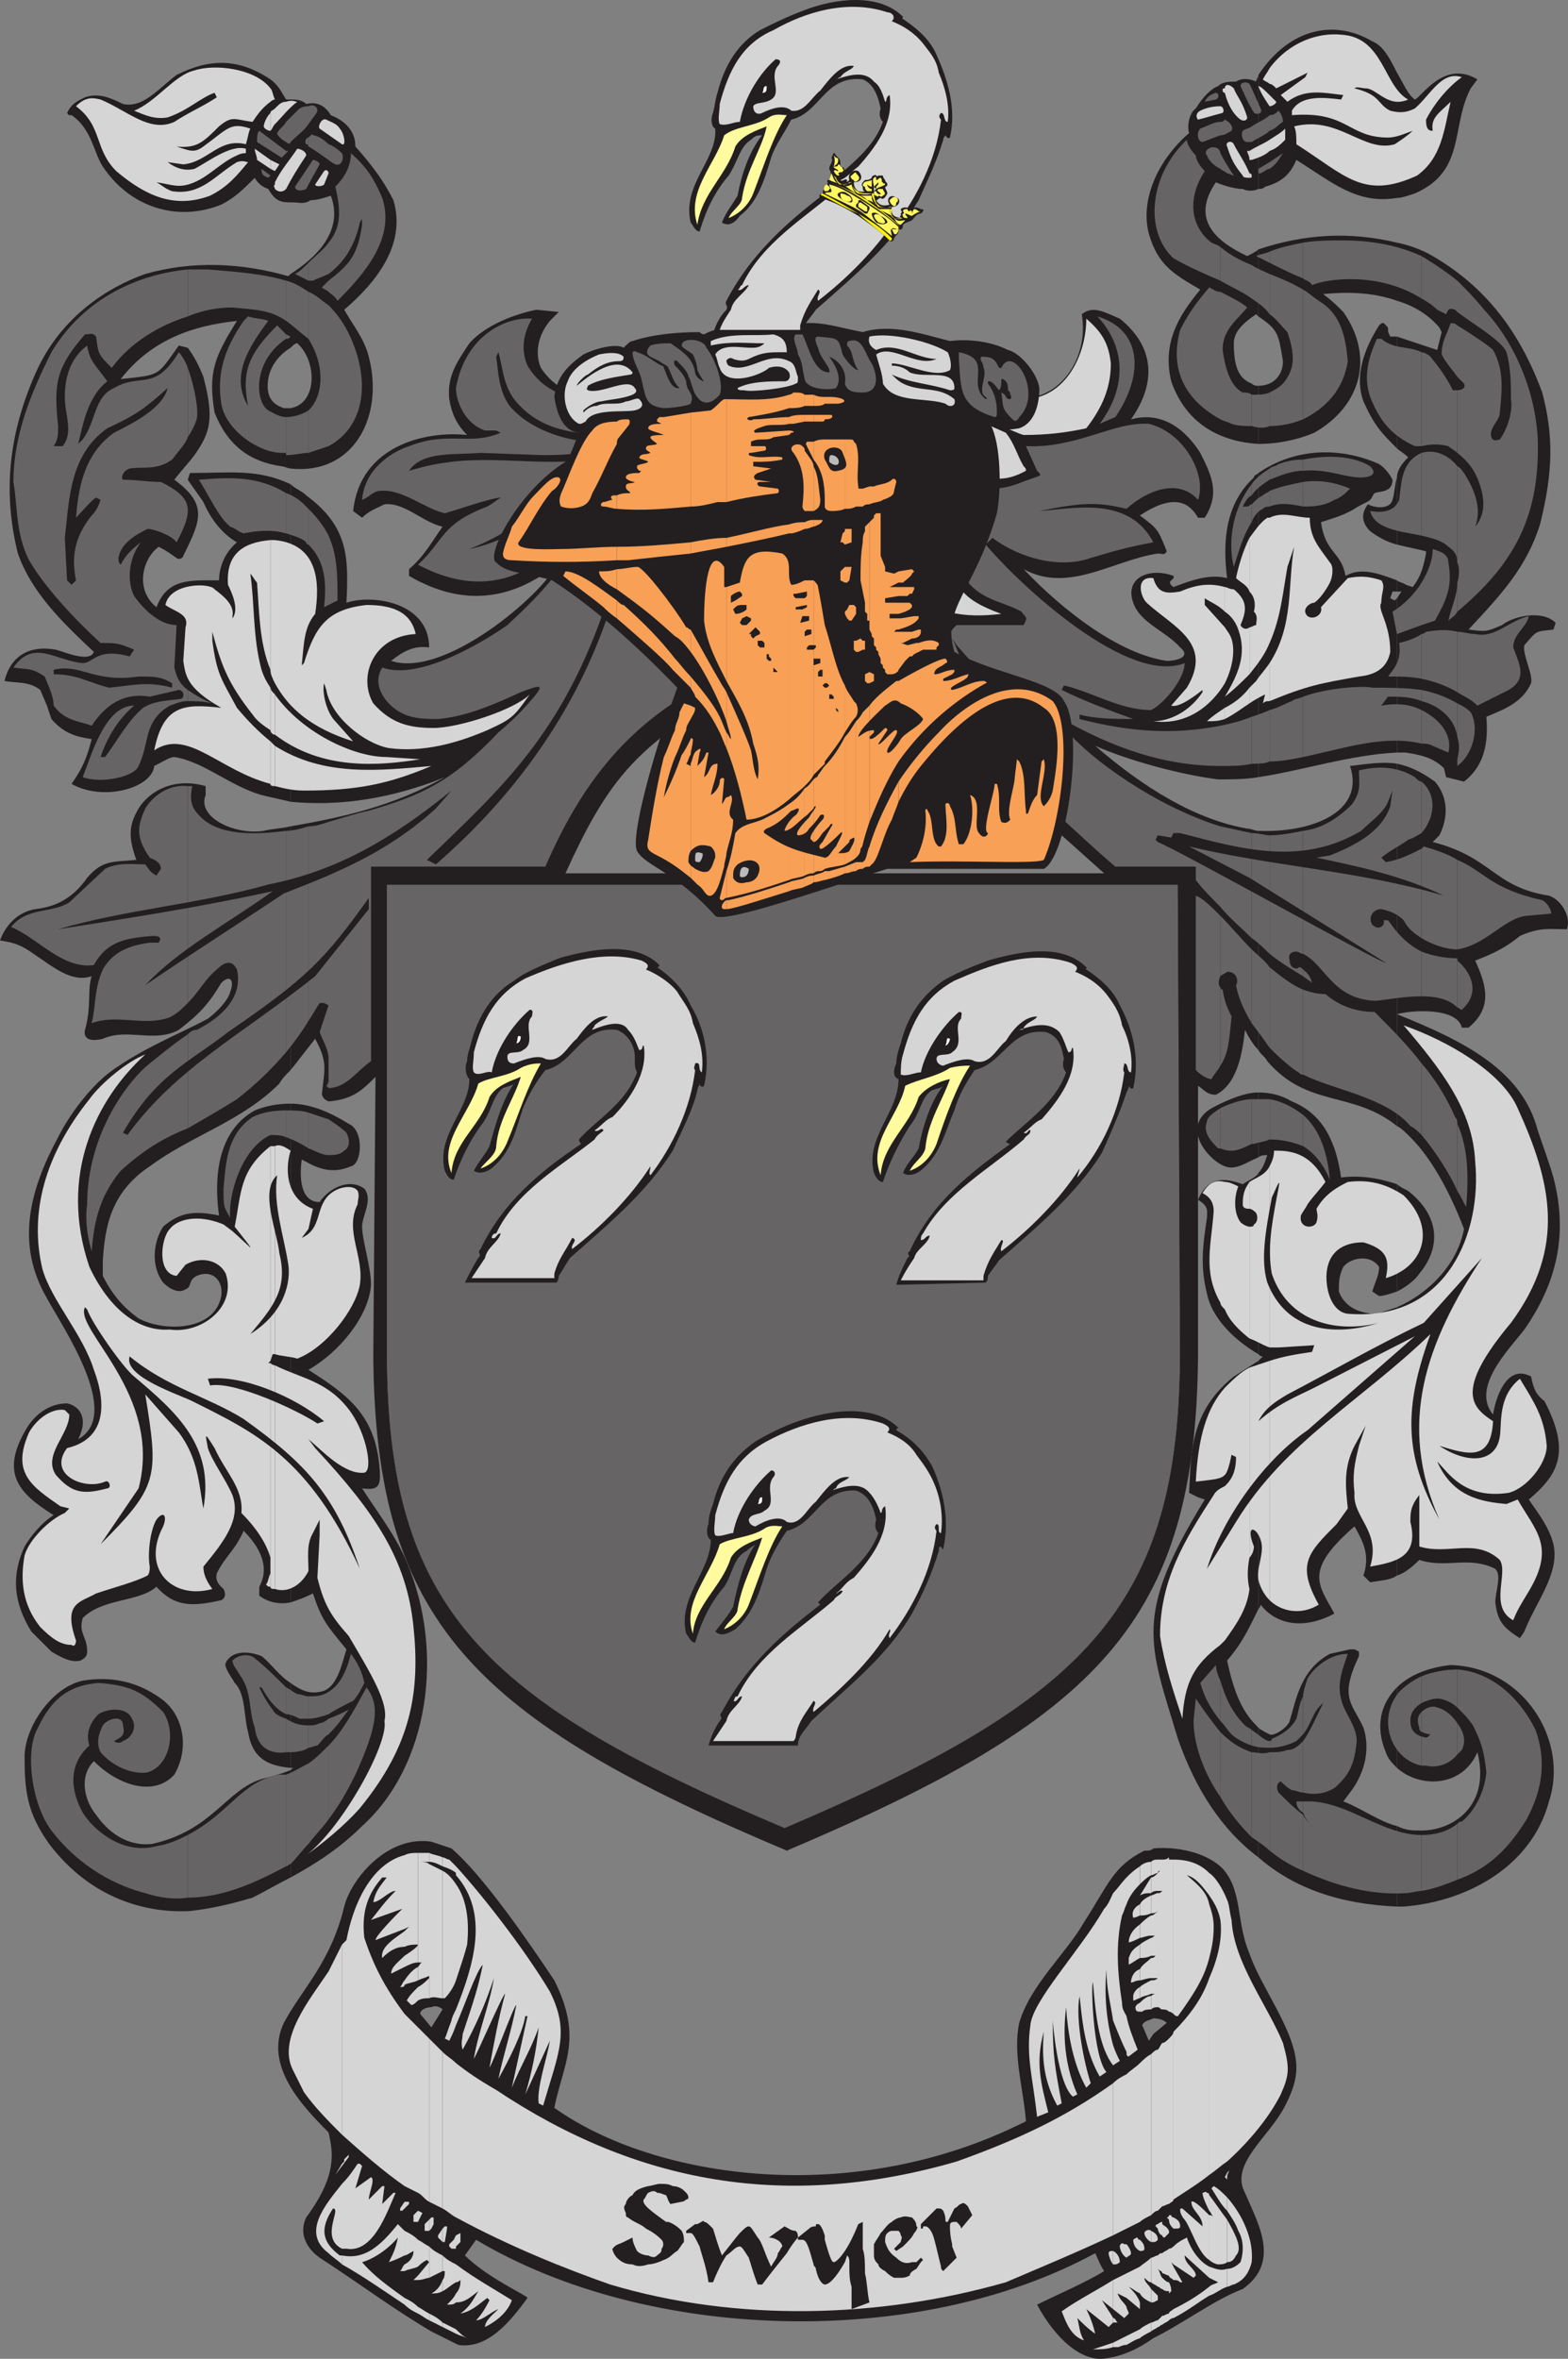 <svg xmlns="http://www.w3.org/2000/svg" width="526.14" height="791.051"><rect width="100%" height="100%" fill="#808080" stroke="none"/><path fill="#231f20" fill-rule="evenodd" d="M468.75 612.375v27H471c20.25-1.5 42.75-12.75 48.75-35.25 6.75-20.25-8.25-45-33-45.75-6.75.75-13.5 3-18 7.5v27c7.5 6.75 21.75 6.75 27-5.25 4.5 18-8.25 26.25-18.75 26.25-3 0-5.25 0-8.25-1.5m0-174v90c2.25-.75 4.5-2.25 7.5-5.25 9 3 16.5-1.5 25.5 3 2.25 2.25 0 7.5 0 11.25.75 6 2.25 8.25 8.25 12l1.5-2.25c3.75-9.75 12-19.5 9.75-29.25-1.5-6-5.25-10.5-8.25-15 9.75-8.25 14.25-15.75 5.25-33-3-2.25-3.75-4.5-4.5-8.25-8.25-4.5-12 7.5-12.75 12.75-7.5-9 5.25-21.75 10.5-28.5 12-17.25 14.25-33.75 9.75-51-1.5-5.25-3.75-11.25-5.25-15.75-5.25-20.25-24.75-30-47.25-39v37.5c1.5.75 3 2.25 4.5 3.75 8.25 8.25 14.25 21 18 30.75-2.25 12-12 21.75-22.5 26.25"/><path fill="#231f20" fill-rule="evenodd" d="M468.75 397.125v36c3-1.5 6-3.75 7.5-6 7.5-9 6.75-19.5-3.75-27.75-1.5-.75-3-1.5-3.75-2.25m0-141v84c5.25-1.5 20.25-2.25 21.75 4.5h2.25c8.25-6.75 6-14.25 2.25-22.5 6-2.25 10.5-4.5 15-8.25 6.75-3 9.75-2.25 15.75-2.25 1.5-3.75-1.5-9.75-6-11.25-18.75-3-18.75-12.75-39-18l2.25-2.25c3-6 3-12.75-1.5-18-5.25-3.75-9-5.25-12.75-6m0-55.5v51.75h3c4.5.75 9 1.5 12.75 5.25l.75 3 6 1.5c6.75-5.25 8.25-12.75 7.5-21.75 5.25-2.25 12-4.5 15-11.25.75-3-3-9.75-2.25-12.75 4.5-5.25 3.75-4.5 9.75-5.25l.75-2.25c-4.5-4.5-14.25-2.25-18 .75-5.25 2.25-5.25 2.25-11.25 1.5 11.25-12 19.5-21 24-35.25 4.5-18 4.5-30 .75-44.25-7.5-20.25-18.75-35.25-36.75-45.75-3.75-2.25-8.25-3.75-12-4.5v19.5c5.25 1.5 10.5 4.5 14.25 9l.75 1.5-1.5 6-13.5-4.5v37.5c.75.75 2.25 1.5 3.75 3-2.25 2.25-3.75 4.5-3.75 6.75v22.5c3 .75 6.75 1.5 9.75 2.25v.75c-.75 3.75-1.5 7.5-4.5 11.25l-2.25-.75c-.75-.75-2.25-.75-3-1.5v3.75h1.5l-1.5 2.25m0-176.25v42c1.5 0 3.75-.75 6-1.5 17.25-7.5 12-22.5 18.75-35.25l2.25-3c-11.25-6.75-18.75 6-21 6.75-2.25-1.5-3.75-5.25-6-9m0 42v-42c-2.25-4.5-4.5-9-8.25-10.5-12.75-7.5-27.75-4.5-38.25 11.25v38.25c.75 0 1.5 0 2.25-.75 5.25-1.5 8.25-3.75 10.5-9 12 7.5 20.25 15 33.75 12.75m0 34.5v-19.5c-15.75-3.75-30.75-3-46.5 2.25v22.5c6.75 4.5 6.75 6 8.25 15 0 4.5-3 8.25-8.25 8.25v19.5c6.75 0 13.5-1.5 18.75-3.75 15.75-9 20.25-25.5 9.75-40.5-2.25-2.25-3.75-3.75-6.75-6 7.5-.75 16.5-.75 24.75 2.25"/><path fill="#231f20" fill-rule="evenodd" d="M468.75 150.375v-37.5h-2.25c-.75-1.5-.75-1.5-.75-3-1.5-1.5-1.5-2.25-3-.75-5.25 8.25-8.25 17.25-5.25 25.5 3.75 8.25 6 10.5 11.25 15.75m0 32.25v-22.5c-.75 2.25-.75 5.25-1.5 7.5-.75 3-5.25 3-8.25 1.5-2.25 3-2.25 6 .75 9 3 2.25 6 3.75 9 4.5"/><path fill="#231f20" fill-rule="evenodd" d="M468.75 198.375v-3.75c-6-2.25-12-4.5-17.25-1.5-1.5-8.25-6.75-7.5-8.25-18 4.5-1.5 7.5-2.25 11.25-4.5 2.25-1.5 4.5-2.25 5.25-3s.75-1.5 1.5-2.25c1.5-.75 6 0 6-4.5-.75-1.5-2.25-3.75-4.5-5.25-13.5-6-28.5-5.25-40.5 3v102c15-2.25 30.75-7.5 46.5-8.25v-51.75l-.75.75-1.5-.75.75-2.25h1.5m0 141.75v-84c-4.5-.75-9.75 0-15.75.75 5.25 15.75-13.5 22.5-30.75 21.75v73.5c.75 1.5 2.25 2.25 3 3.75 13.5 15.75 28.5 9.75 43.5 21.75v-37.5H468h.75m0 93v-36c-6.75-2.25-12.75-3-18.75-2.25-1.5-10.5-5.25-21-16.5-25.5-3.75-2.25-7.5-3-11.25-3v21.75c.75-.75 2.25-.75 3-.75-.75 2.25-1.5 4.5-3 6v60.75c.75.75.75.75 1.5.75l-1.5 1.5v83.25c.75-.75.75-1.5.75-1.5 4.5 6 13.5 9 24.75 3-5.25-9.75-10.5-14.25 6.75-29.25 3 5.25 5.25 9.75 3 16.5l2.25 2.25c4.5-.75 6.75-.75 9-2.25v-90l-6.75 2.25c-4.5 0-10.5-1.5-12.75-7.5 0-3 0-5.25 1.5-8.25 2.25-3 9-4.5 12 0 0 3-1.5 5.25-2.25 8.25l2.25 1.5c1.5 0 3.75-.75 6-1.5m0 159.75v-27c-5.25 5.25-7.5 12.75-3.75 21.75.75 2.25 2.25 3.75 3.75 5.25m0 46.5v-27c-6-1.5-12-6-18-8.25l2.25-3c5.25-6.75 6.75-15 4.5-21.75-3.75-8.25-8.25-9.75-1.5-24v-1.5l-1.5-.75H453l-6.75 1.5c-9.75 5.25-11.25 15-13.5 22.5-.75 2.25-5.25 5.25-6.75 4.5s-3-1.5-3.75-2.25v43.5c12 10.5 27.75 15.75 46.5 16.5m-46.5-576v-38.25c0 .75-.75 1.5-.75 2.25-1.5-.75-4.5-1.5-6.75 0-2.25 0-4.5 0-6 1.5-2.25.75-5.25 3.75-7.5 7.5-2.25 1.5-3 6-2.25 8.25-10.5 9-16.5 22.5-13.5 33.75 3 10.5 8.25 13.5 17.25 18.75-7.5 9-12.75 18-9.75 30.75 5.25 15 17.25 20.25 29.25 21v-19.5c-.75 0-1.5 0-2.25-.75-3.75-1.5-6-4.5-6-13.5 0-3.75 3-6.75 7.5-9.75l.75.75v-22.5c-.75.75-2.25 1.5-3.75 2.25-11.25-5.25-18.75-12.75-10.5-24.75 1.5.75 6 2.25 9 2.25 1.5.75 3.75.75 5.25 0"/><path fill="#231f20" fill-rule="evenodd" d="M422.25 260.625v-102c-.75.75-1.5.75-1.5 1.5-9.75 9-10.5 21.75-9 33.75-6-1.5-12 .75-18 3-3-2.25.75-2.25 0-3.75-8.25-3-16.5.75-13.5 9 2.25 6.75 11.25 9.75 15.75 15 3.75 3-.75 4.5-4.5 4.5-15.75-2.25-34.5-16.5-48-30.75 15 8.25 30-3 45-5.25 1.5 0 2.25.75 3-.75-3-7.5-3-7.5-9-12 11.25-7.5 16.5-4.5 19.5.75h2.25c5.25-8.25 2.25-14.25-1.5-21.75-6.75-10.5-15-13.5-23.25-11.25 9-12.75 7.5-24.75-3.75-33.75-5.25-2.25-9-4.5-12.75-1.5 3.75 23.25-21.75 40.5-36 16.5-8.25 2.25-10.5 2.25-18.75.75-2.25-2.25-16.5-2.25-37.5-5.25 12 16.5 6 22.5-7.5 24.75 3 19.5 16.5 23.25 30.75 12.75-6 30.75 1.5 50.25 23.25 55.5-6 9-6 24.75 3 32.25 6.75 7.5 16.5 1.5 21 9 3 6.75.75 10.5.75 15.75l28.5 25.5H189.75c13.5-30 22.5-39 41.25-52.5 15-9 19.5-69.75-9-85.5 3-18.75 22.5-27 24.75-30 3-3-15.75-5.25-18-3-4.5 2.25-9.75 5.25-16.5 8.25-10.5 4.5-23.25 4.5-30.75-6.75-2.25-5.25-.75-11.25 3-15.75l3-3-7.5-.75c-7.5 1.5-17.25 5.25-22.5 11.25-4.5 6.75-7.5 11.25-6.75 18.75.75 4.5 2.25 8.25 6 12-14.25-1.5-36 3.75-38.25 25.5l3 2.25c2.25-2.25 4.5-3 7.5-4.5 6.75-.75 12.75 6 19.5 7.5-3.75 5.25-6 9.75-11.25 14.25v2.25c18 10.5 34.5 8.25 49.5-3.75-4.5 9.75-37.5 38.25-55.5 32.25 3.75-3 7.5-5.25 12.75-4.5 0-15-18.75-18-27.75-15 .75-15 .75-25.5-13.5-36-1.5-1.5-3.75-2.25-5.25-3.75v106.5c15.75 1.5 31.5-.75 48-6.75l3.75-1.5c-17.25 9.75-34.5 13.5-51.75 16.5v81.75c3-3.75 5.25-6.75 8.25-10.5 4.5 8.25 3 10.5 2.25 18.75.75 1.5.75 1.5 2.25 2.25 8.25-.75 11.25-3.75 15.75-8.25l-.75 93.75c.75 89.25 33.75 121.5 138.75 165.75 104.25-44.25 137.25-76.5 138-165.75v-90.75c2.25 1.5 3 3 6 3 7.5-3.75 9-15 9.75-21.75 1.5 3 3 5.25 4.5 6.75v-73.5c-1.5 0-2.25-.75-3.75-.75-17.25-3-34.5-13.5-51-27.75 12 5.25 29.25 9.75 41.25 11.25 4.5 0 9 0 13.5-.75"/><path fill="#231f20" fill-rule="evenodd" d="M422.25 388.125v-21.75c-4.5 0-9.75 2.25-14.25 4.5-12.75 6-3 18 3 20.25 3.75 1.5 7.5-1.5 11.25-3m0 66v-60.75c-.75 1.5-3 2.25-5.25 3.75-4.5-1.5-11.25-3.75-15 5.25 3.75 2.25 3 3.75 3 6-1.5 9.75-2.25 16.5 0 25.5 1.5 7.5 8.25 15 17.25 20.25m0 85.5v-83.25l-8.25 5.25c-15 12-14.25 26.25-15 39l3 1.5 2.25.75c-24 39-18.75 48-9 80.25 6 17.25 15 30.75 27 39.75v-43.5c-3.75-3.75-7.5-8.25-10.5-22.5 5.25-6 7.5-11.25 10.5-17.25m-324.75 54v36c8.25-4.5 16.5-9.75 24-17.25 22.5-20.25 27.75-58.5 15-88.5-3.75-9-9.75-16.5-15-24.75 5.25.75 6-.75 6-4.5-.75-20.25-11.25-27-24-35.25 10.5-6 20.25-18 21-28.5 0-6-3-15-3-19.5 0-3.75 3.75-9 .75-12.75-5.25-3.75-12 0-15 4.5-6.75 0-6.75-9-6-14.25l1.5.75c5.25 3 9.75 3.75 15 1.5 3.75-.75 4.5-12-.75-14.25-6-3.75-12.75-6.75-19.5-6.75v167.25c2.25-.75 4.5-1.5 7.5-3 3 9 4.5 10.5 11.25 18.75-1.5 4.5-3 13.5-9 14.25-3.75.75-6.75-.75-9.75-3v28.5H99c-.75 0-.75 0-1.5.75m0-456.75v20.25c21 2.25 31.5-17.25 26.25-37.5-1.5-6-5.25-10.5-8.25-15.75 10.5-9 21-21.75 16.5-36.75-3-6-6.75-11.25-12.75-18 0-6-4.5-9-8.25-10.5-2.25-3.75-5.25-4.5-8.25-3.75-1.5-1.5-3.75-1.5-5.25-1.5v34.5h.75c2.25 0 3.75.75 6-.75 2.25 0 4.5-.75 6.75-1.5 4.5 12-5.25 21-13.5 26.25v24.75c.75-.75 1.5-1.5 2.25-1.5 6.75 6 6.75 20.25-2.25 21.75m0-69v-34.5H96c-1.5-2.25-2.25-4.5-5.25-6.75-11.25-7.5-21-6.75-31.5-1.5-6 4.5-11.25 11.25-18 9.75-4.5-2.25-8.25-3.75-12.75-2.25-3 1.5-4.5 2.25-6 5.25.75.75 0 .75 1.5.75 6.75 4.5 7.5 12.75 10.5 17.25 9 13.5 24.75 18.75 39.75 12.75 4.5-2.25 7.5-5.25 11.25-9 .75 1.5 2.25 3 4.5 3.75 2.25 3.75 3.75 4.5 7.5 4.5m0 48.75v-24.75l-.75.75c-15.75-4.5-32.25-5.25-48-.75-12.75 4.5-27.75 14.25-36 31.5-9.75 21-12 41.25-6.75 62.25 4.5 12.75 14.25 22.5 25.5 33-1.5 3.75-9.75 0-12.75-.75-8.25-1.5-15 1.5-17.25 10.5 3.75.75 8.25 0 12 3l2.25 5.25 1.5 4.5c4.5 5.25 9 6 13.5 6.75-1.5 6-3 9.75-6.75 15 10.5 6 27 1.5 27.75-6 3-1.5 5.25-3 6.75-3 9.75 1.5 18.75 9.75 29.25 12.75 3 .75 6.75 1.5 9.75 2.25v-106.5c-11.25-5.25-20.25-3.75-33.75-3.75l-.75 2.25c1.5 2.25 3.75 5.25 5.25 7.5 2.25 5.25 6 10.5 11.25 13.5-4.5 3.75-6 9-6 12.75-9.75 0-17.25-.75-21 9-7.5-6-4.5-16.5.75-20.25 3 1.5 3.75 2.25 6 3.75.75.75 2.25 0 2.25-.75 6-12 8.25-17.25-3-25.5 2.25-3 4.5-5.25 6.75-8.25 5.25-7.5 6.75-12 3-26.25-1.5-3.75-3-6.75-5.25-9.75l-3-.75c-7.5 10.5-6 9.75-19.5 11.25 10.5-13.5 24.75-18 39-19.5-7.5 12-9.75 17.25-7.5 30.75 4.5 11.25 12 16.5 22.5 18 .75 0 2.25.75 3 .75v-20.25h-2.25c-4.5-1.5-6-4.5-5.25-9.75.75-4.5 3.75-8.25 7.5-10.5"/><path fill="#231f20" fill-rule="evenodd" d="M97.5 358.875v-81.75c-3 .75-6 .75-9 1.5-9.75 1.5-22.5-4.5-19.5-12v-3c-10.5-3-18.75 1.5-22.5 7.5-3 5.25-3.75 9-.75 17.25-8.25.75-11.25 0-16.5 6-5.25 7.5-11.25 9.75-17.25 10.5-5.25.75-9.75 4.5-12 10.5 3.75.75 6 .75 11.25 4.5 6.75 4.5 12.75 9.75 19.5 7.5-1.5 4.5 0 10.5-2.25 18-.75 3.75 3 3.75 6 3 8.25-3.75 17.25 1.5 25.5-3 6.75-5.25 9.75-8.25 14.25-15.75 3-3 4.5-.75 3 3-.75 3-4.5 6.75-7.5 9-9.75 5.25-21.75 9.75-33 18-6.75 5.25-13.5 14.25-17.25 21.75-9.75 18-14.25 36-3.75 54 5.25 9.75 25.5 39 10.5 47.25 3.75-7.5 0-11.25-3.75-12-4.5 0-9.75 2.25-13.5 8.25-9 15-3 21.75 9 29.25-3.75 2.25-7.5 6.75-9.75 10.5-4.5 9.75-3.75 18.75 2.25 28.5l6.75 6.75c3.75 2.25 6.75 3.75 9.75 3 1.5-.75 2.25-1.5 2.25-3 0-5.25-3-6-1.5-11.25 6.75-6.75 18.75-5.25 24.75-10.5 6 6.75 12 6.75 21.75 4.5 1.5-.75 1.5-2.25.75-3.75-.75-.75-3-2.25-2.25-5.25 3-6 6-7.5 9-14.25 5.25 5.25 9 12 5.25 18.75v3c3 2.25 6.75 3 10.5 2.25v-167.25c-4.5 0-8.25.75-12 2.25-13.5 7.5-13.5 24.75-12 35.25-7.5-1.5-12.75-1.5-18.75 3.75-3 4.5-4.5 12.75 0 18.75 2.25 2.25 5.25 3.75 7.5 2.25 2.25-.75.75-3 3.75-4.5 5.25-2.25 9 1.5 8.25 6.75-2.25 12-19.5 12-27.75 7.5-5.25-3.75-9-8.25-12-14.25v-5.25c.75-10.5 2.25-22.5 15.75-31.5 14.25-10.5 30.75-15 43.5-27.75.75-1.5 2.25-3 3.75-4.5m0 234v-28.5c-3.75-2.25-6.75-6.75-9.75-9-3.75-1.5-9.75-2.25-12 2.25-.75 1.5 2.25 5.25 3 6.75 3.75 3.75 3 11.25 4.5 16.5 1.5 9 6.75 11.25 14.25 12"/><path fill="#231f20" fill-rule="evenodd" d="M97.5 629.625v-36c-3.75 1.5-6.75 2.25-9.75 3-12 3.75-16.5 17.25-36.75 21.75-6.75.75-13.5-2.25-18.75-9.75-3.75-4.5-6-12.75-.75-18 8.25 8.25 20.25 12 27 4.5 5.25-9 3-20.25-4.5-25.5-8.25-6-17.25-7.5-26.25-6-10.5 2.25-19.5 15.75-19.5 25.5 0 11.25.75 18.75 8.25 29.25 14.25 18.75 33 23.25 47.25 22.5 6.75-.75 13.5-2.25 21-4.5 4.5-2.25 8.25-4.5 12.75-6.75"/><path fill="#676465" fill-rule="evenodd" d="M489 611.625v18.75c10.5-3.75 17.25-10.5 23.25-20.25 5.25-9.75 6.75-19.5 3-30-6-12-15.75-19.5-26.25-20.25v12.75c2.25 2.25 3.75 3.75 5.25 6 3 6 3.75 9 4.5 15.75-.75 7.5-4.5 13.5-8.25 16.5-.75 0-.75 0-1.5.75"/><path fill="#676465" fill-rule="evenodd" d="M489 577.875v10.5l1.5-1.5c1.5-3 .75-6-1.5-9m0-201v22.5c1.5 2.25 2.25 4.5 3 5.25.75-9.75.75-19.5-3-27.75m0-54.75v15.75c.75 0 .75.75 1.5.75 6-5.25 3.75-12-1.5-16.5m0-33.75v30c9.75-1.5 15.75-10.5 23.25-11.25l8.25-.75c0-1.5-1.5-3.75-3-4.5-17.25-3.75-19.5-9.75-28.5-13.5m0-33.75v2.25c5.25-3.75 7.5-12.75 4.5-18-1.5-1.5-3-2.25-4.5-3v11.25c.75 2.25.75 4.5 0 7.5m0-42.75v20.25c2.25 1.5 4.5 2.25 6.75 4.5l9-4.5c8.25-3.75 5.25-9 3-15 0-4.5 4.5-6.75 5.25-10.5-6.75 1.5-11.25 7.5-18 6-2.25 0-3.75-.75-6-.75m0-16.5v9.75c18.75-15.75 27.75-31.5 27-57.75-.75-15.75-7.5-32.25-18-43.5-3-3.75-6-6.75-9-9.75v10.5c6 4.5 15 9.75 16.5 13.5 1.5 5.25 1.5 11.25 1.5 15.75.75 4.5-1.5 10.5-3.75 13.5-2.25.75-3 0-3-2.25.75-3 3-4.5 3-6.75.75-7.5 1.5-14.25-2.25-21-1.5-1.5-8.25-6-12-8.25v17.25l2.25 2.25c.75 1.5-.75 2.25-2.25 2.25v21c3.75 3 6 6 7.5 10.5s2.25 9.75-1.5 14.25c2.25-6 0-12-3.75-18-.75-.75-.75-1.5-2.25-2.25v32.25c.75 1.5.75 4.5 0 6.75m0-90.75v-10.5c-3.75-3-8.25-6-12-8.25v14.25c1.5.75 3.75 2.25 5.25 3.75l3 1.5c.75-1.5.75-2.25 3-1.5l.75.75m0 21.75v-17.25c-.75-.75-1.5-.75-2.25-.75-1.5 4.5-3 6-3 10.5 1.5 3 3.75 5.25 5.25 7.5"/><path fill="#676465" fill-rule="evenodd" d="M489 151.875v-21h-1.5c-2.25-4.5-4.5-7.5-7.5-11.25-.75-.75-2.25-1.5-3-1.5v31.5c3-.75 6-.75 9 0 .75.75 2.25 1.5 3 2.25m0 36.75v-32.25c-2.25-3-6.75-6-12-4.5v27.75c3 .75 6.75 1.5 9 3.75 2.25 1.5 3 3 3 5.25m0 16.5v-9.75c0 4.5-2.25 9-3 12.75.75-.75 2.25-1.5 3-3m0 27v-20.25c-3-.75-6-.75-10.5 0-.75.75-1.5.75-1.5.75v15c3.75.75 8.25 2.25 12 4.5m0 15v-11.25c-3.75-2.25-8.25-3.75-12-4.5v3.75c6 1.5 11.25 6 12 12m0 71.25v-30c-2.25-1.5-6-3-11.25-4.5l-.75.75v30c3.75 2.25 8.25 3.75 12 3.75m0 19.5v-16.5c-3.75 0-8.25-.75-12-2.25v15c4.5 0 9 .75 12 3.75m0 61.5v-22.5c0-.75 0-1.5-.75-2.25-2.25-5.25-6-12-11.25-18v24c4.5 5.25 9.75 13.5 12 18.75m0 173.25v-12.75c-3.75 0-8.25.75-12 2.25v9c1.5-.75 3.75-1.5 5.25-1.5 2.25 0 5.25 1.5 6.75 3m0 15.75v-10.5c-1.5-2.25-3.75-4.5-6.75-5.25-1.5-.75-3.75 0-5.25 1.5v6.75c.75 0 1.5.75 3 .75l-.75.75c-.75.75-1.5 0-2.25 0v9.75h1.5c3 .75 7.5 0 10.5-3.75m0 42v-18.75c-3.75 3-8.25 3.75-12 3.75v18.75c4.5-.75 8.25-2.25 12-3.75m-12-368.25v17.25c4.5-5.25 5.25-12.75 0-17.25m0-24v11.25c1.5 0 2.25 0 3.75.75l5.25 2.25c1.5-6-3-11.25-9-14.25"/><path fill="#676465" fill-rule="evenodd" d="M477 195.375v14.25l4.5-1.5c3.75-6.75 6-11.25 4.5-19.5 0-3-3-3.75-5.25-4.5 0 3.75-1.5 7.5-3.75 11.25m0-95.25v-14.25c-8.25-3.75-17.25-5.25-26.25-5.25-4.5 0-9 0-13.5.75v12c.75.75 2.25.75 3 2.25 5.25-2.25 22.5-4.5 36.75 4.5m0 49.5v-31.5c-4.5-2.25-9-.75-13.5-4.5H462c-3 6.75-4.5 12.75-2.25 19.5 3 7.5 6.75 12.75 15 16.5H477m0 30v-27.75c-6.75 3-6.75 9.75-7.5 15.75-1.5 3.75-5.25 4.5-9.75 3.75 1.5 6 9.75 6.75 17.25 8.25m0 30v-14.25c-2.25 3.75-6 7.5-9.75 9.75l1.5 7.5 8.25-3m0 18v-15c-2.25 1.5-4.5 2.25-7.5 3 .75 6-1.5 8.25-3.75 11.25 3.75 0 7.5 0 11.25.75m0 7.5v-3.75c-5.25-.75-11.25-.75-16.5-.75-3-.75-15 0-23.25 3v20.25c14.25-3 27-7.5 39.75-4.5v-11.25c-4.5-2.25-9-2.25-13.5-1.5l2.25-3c3.75 0 7.5 0 11.25 1.5m0 44.25v-17.25c-.75 0-1.5-.75-2.25-1.5-6-3.75-12.75-3.75-18.75-2.25 0 5.25.75 6.75-2.25 11.25-5.25 5.25-10.5 8.25-16.5 9v41.25c7.5 3.75 9.75 15 24 15.75 2.25 0 9-1.5 15.75-1.5v-15c-3-1.5-6-3.75-9-7.5l-2.25-3h-1.5c.75 1.5-1.5 3.75-3.75 1.5-1.5-2.25 0-5.25 3-5.25 3.75.75 6 2.25 7.5 3.75 1.5 3 3.75 4.5 6 6v-30c-4.5 2.25-7.5 3.75-12 4.5l-1.5-1.5c3.75-3 6-3.75 9-6 2.25-.75 3-1.5 4.5-2.25m0 101.25v-24c-4.5-6-10.5-12-15.75-17.25-5.25 0-11.25-1.5-16.5-6-3 0-5.25-.75-7.5-1.5v28.5c10.5 5.25 27.75 7.5 36 17.25 1.5.75 2.25 1.5 3.75 3m0 190.5v-9c-3 1.5-5.25 3-7.5 5.25-7.5 9-3 22.5 7.5 24.75v-9.75c-2.25-.75-3.75-2.25-3.75-5.25s1.5-4.5 3.75-6"/><path fill="#676465" fill-rule="evenodd" d="M477 580.875v-6.75c-1.5 1.5-1.5 3-.75 5.25 0 .75 0 .75.75 1.5m0 53.25v-18.75c-12.75 0-24-10.5-36.75-11.25h-3v3.75c.75 2.25 2.25 3.75 3.75 5.25-1.5-1.5-3-3-3.75-4.5v18.75c11.25 5.25 23.25 8.25 34.5 7.5 1.5 0 3.75-.75 5.25-.75m-39.75-50.25v17.25c3 .75 6.75.75 10.5-1.5 5.25-4.5 6.75-8.25 7.5-15.75 0-5.25-4.5-9.75-5.25-14.25-1.5-5.25.75-10.5 2.25-15-6 0-11.25 4.5-13.5 8.25-.75 2.25-1.5 4.5-1.5 6v12.75c3-3.75 3-7.5 6.75-10.5-2.25 4.5-4.5 9.75-6.75 12.75m0-210v10.5c3.75 2.25 6.75 6 9 11.25-.75-8.25-3-16.5-9-21.75m0-48.75v2.25c.75.75 2.25 1.5 3 2.25-.75-3-2.25-3.75-3-4.5m0-163.5v8.25c3 0 6.75 0 10.5-2.25 2.25-.75 3.75-2.25 5.25-3.75-5.25-2.25-10.5-3-15.75-2.25m0-7.5v3.75c8.25-.75 13.5 2.25 19.5 2.25 2.25 0 6-.75 3-3.75-6-3.75-15-3.75-22.5-2.25m0-57v43.5c7.5-3.75 13.5-9.75 15-19.5-.75-8.25-2.25-15.75-9.75-20.25-2.25-1.5-3.75-3-5.25-3.75m0-3.75v-12c-3.75.75-7.5 1.5-11.25 3v3.75c4.5 2.25 7.5 3.75 11.25 5.25"/><path fill="#676465" fill-rule="evenodd" d="M437.25 140.625v-43.5c-3.75-2.25-7.5-3.75-11.25-5.25v13.5c2.25 1.5 3.75 3.75 6 6 2.25 6.75 3 12-1.5 17.25-1.5 1.5-3 2.25-4.5 3v11.25c3.75 0 7.5-.75 11.25-2.25m0 17.25v-3.75c-3.75 0-6 .75-8.25 1.5-.75.75-2.25.75-3 1.5v3.75c3.75-1.5 7.5-3 11.25-3m0 12v-8.25c-3.75.75-7.5 1.5-11.25 3v5.25c3.75-1.5 7.5-.75 11.25 0m0 84v-20.25c-1.5.75-3 .75-3.75 1.5-2.25.75-4.5 2.25-7.5 3v17.25c3.75 0 7.5-.75 11.25-1.5m0 66v-41.25c-3.75.75-7.5 1.5-11.25 1.5v39.75c3.75 3 7.5 5.25 11.25 7.5v-2.25c-.75-.75-.75-.75-1.5-.75 0 .75-3 .75-3-2.25-.75-2.25.75-3 2.25-3 .75 0 1.5.75 2.25.75m0 40.5v-28.5c-3.75-1.5-7.5-4.5-11.25-7.5v27c4.5 4.5 8.25 7.5 9.75 8.25.75.75.75.75 1.5.75m0 24v-10.5c-3-2.25-6.75-4.5-11.25-5.25v13.5c3.75 0 7.5.75 11.25 2.25m0 197.25v-12.75c-1.5 3-1.5 5.25-2.25 7.5-1.5 3-4.5 5.25-8.25 6.75 0 .75-.75.75-.75.75v2.25c3 0 6-.75 9-2.25l2.25-2.25m0 19.5v-17.25c-1.5 1.5-3 3-5.25 3-2.25.75-3.75.75-6 .75v33c3.75 3 7.5 5.25 11.25 6.75v-18.75c-3-2.25-6-5.25-8.25-7.5-.75-1.5-.75-3 .75-3.75.75.75 2.25 2.25 3.75 3 1.5 0 2.25.75 3.75.75"/><path fill="#676465" fill-rule="evenodd" d="M437.25 607.875v-3.75H435c0 1.5.75 3 2.25 3.75M426 54.375v2.25c2.25-1.5 3-3 4.5-5.25l-4.5 3m0-15.75v5.25c2.25-.75 3-2.25 4.5-3 0-1.5-.75-3-1.5-3.75-.75.75-1.5 1.5-3 1.5m0 5.25v-5.25c-1.5 1.5-3.75 2.25-6 3.75v5.25c2.25-1.5 4.5-2.25 6-3.75m0 12.75v-2.25l-3.75 2.25v1.5h.75c1.5-.75 2.25-1.5 3-1.5m0 31.5v-3.75c-1.5.75-3 .75-4.5 1.5l4.5 2.25m0 17.25v-13.5c-1.5-.75-3.75-1.5-6-3v11.25c2.25 1.5 4.5 3 6 5.25m0 37.5v-11.25c-1.5.75-3.75.75-6 .75v10.5c2.25.75 4.5.75 6 0m0 18v-3.75c-2.25 1.5-4.5 3-6 5.25v3.75c1.5-2.25 3.75-3.75 6-5.25m0 9v-5.25c-.75.75-1.5.75-2.25 1.5-1.5.75-2.25 1.5-3.75 3v6c.75-2.25 2.25-3.75 3.75-4.5.75-.75 1.5-.75 2.25-.75m0 85.5v-17.25c-1.5.75-3.75 1.5-6 2.25v15.75c2.25 0 4.5 0 6-.75m0 64.5v-39.75c-1.5 0-3.75-.75-6-.75v35.25c2.25 1.5 4.5 3.75 6 5.25m0 31.5v-27c-1.5-2.25-3.75-3.75-6-6v24.75c2.25 3 4.5 6 6 8.25m0 30.75v-13.5h-6v15h.75c2.25-.75 3.75-.75 5.25-1.5m0 204v-2.25c-1.5 0-3.75-2.25-6-3.75v5.25c2.25.75 4.5.75 6 .75m0 34.5v-33c-2.25.75-4.5 0-6 0v28.5c2.25 1.5 4.5 3 6 4.5m-6-591v6.75c0 .75.75.75.75 1.5 1.5.75 3 0 2.25-1.5l-3-6.75m0 6.75v-6.75l-.75-1.5c-.75-.75-3-.75-3 .75 1.5 3 2.25 5.25 3.75 7.5m0 11.25v-5.25c-.75.75-2.25.75-3 1.5-.75 1.5 0 3.75 1.5 3.75h1.5m0 52.5v-11.25c-3.75-1.5-6.75-3-10.5-6v11.25c3.75 2.25 7.5 3.75 10.5 6"/><path fill="#676465" fill-rule="evenodd" d="M420 142.875v-10.5c-.75-.75-2.25-.75-3-.75-4.5-2.25-6-9-6.75-14.25 0-6.75 4.5-9.75 8.25-14.25-1.5-1.5-6-3.75-9-5.25v42.75c1.5.75 2.25.75 3.75 1.5 2.25.75 4.5.75 6.75.75m0 23.25v-3.75c-6 7.5-8.25 18.75-6 27.75 1.5-4.5 3-10.5 6-15v-6c-.75 0-.75.75-1.5.75H417c.75-1.5 1.5-3 3-3.75m0 90v-15.75c-3.75 1.5-6.75 2.25-10.5 3v13.5c3.75 0 7.5 0 10.5-.75m0 58.5v-35.25c-3.75-.75-6.75-1.5-10.5-2.25v27c3 3.75 6.75 6.75 10.5 10.5m0 28.5v-24.75c-3.75-3.75-7.5-8.25-10.5-11.25v20.25c.75-.75 1.5-.75 2.25-1.5 3.75 0 3.75 3.75 3 4.5.75 4.5 3 9 5.25 12.75m0 40.5v-15c-3 0-7.5 1.5-10.5 3v13.5c3.75 1.5 6 .75 10.5-1.5m0 201.75v-5.25c-.75-.75-1.5-.75-2.25-1.5-4.5-4.5-6.75-9.75-8.25-15v13.5c1.5 1.5 2.25 3 3.75 4.5s4.5 3 6.75 3.75m0 30.75v-28.5c-4.5-1.5-7.5-3.75-10.5-6.75v21.75c3 5.25 6.75 9.75 10.5 13.5m-10.5-285v26.25c3-4.5 3-9.75 3.75-16.5-1.5-3-2.25-4.5-3-9 0 0-.75 0-.75-.75m0-279.75v5.25c.75.75 1.5.75 2.25 1.5.75 0 1.5.75 2.25.75-1.5-2.25-3-4.5-4.5-7.5m0-10.5v4.5c1.5 0 2.25-.75 3.75-1.5.75-1.5-.75-3-2.25-3.75-.75.75-.75.75-1.5.75m0 4.5v-4.5c-2.25 0-4.5 1.5-6.75 2.25-1.5 1.5-.75 4.5.75 4.5 2.25-.75 3.75-1.5 6-2.25m0 11.25v-5.25c0-.75-.75-1.5-.75-1.5-2.25-1.5-5.25.75-3.75 2.25.75 2.25 3 3.75 4.5 4.5m0 37.5v-11.25c-.75-.75-1.5-.75-3-1.5-6-4.5-9-13.5-2.25-24-1.5-1.5-3-3.75-3-5.25-1.5-1.5-3-3.75-3-5.25-12.75 12-14.25 30.75-4.5 39.75 5.25 3 10.5 5.25 15.75 7.5m0 46.5v-42.75c-1.5 0-2.25-.75-3.75-1.5-3.75 4.5-6.75 8.25-9.75 14.25-4.5 16.5 5.25 25.5 13.5 30m0 116.25v-13.5c-15 3-30 2.25-47.25-2.25v-1.5c5.25 1.5 12.75 1.5 18 1.5-8.25-3-16.5-6-24-9.75l.75-1.5c9.75 2.25 18.75 8.25 29.25 8.25 4.5-2.25 11.25-10.5 11.25-15.75-18.75 7.5-54.75-25.5-66.75-39.75l2.25-2.25c9 6.75 22.5 10.5 33 6.75 7.5-2.25 12.75-3.75 21-5.25-8.25-15.75-27-11.25-38.25-10.5 15-3 19.5-3 29.25-.75 6.75-6 17.25-10.5 24-3 3-8.25-4.5-22.5-16.5-25.5-12-.75-24 8.25-41.25 7.5l3.75 8.25c1.5 1.5 1.5 1.5-.75 2.25-6.75 2.25-12.75 6-19.5 1.5.75 4.5.75 9 .75 13.5v9.75c-3 .75-6 0-9 0l3.75 8.25c5.25 8.25 12.75 8.25 19.5 12 1.5 2.25 2.25 1.5.75 4.5H321c-6.75 5.25-6.75 27 5.25 31.5 6.75 0 9.75 0 15.75 5.25 5.25 5.25 3.75 11.25 3 18 10.5 9 19.5 18 29.25 26.25h27v4.5c2.25 3 5.25 6 8.25 9v-27c-21.75-6.75-43.5-22.5-51.75-32.25v-3c20.25 11.25 36.75 15 51.75 15"/><path fill="#676465" fill-rule="evenodd" d="M409.5 327.375v-20.25c-3-3-6-6-8.25-6.75v58.5c1.5 1.5 3.75 3 5.25 3 .75-1.5 2.25-3 3-4.5v-26.25c-.75-.75-.75-2.25 0-3.75m0 57.75v-13.5c-2.25 1.5-4.5 3-4.5 4.5-1.5 3.75 1.5 6.75 3.75 9h.75m0 192v-13.5c-.75-1.5-1.5-3.75-1.5-5.25l-5.25 6c1.5 5.25 3.75 9 6.75 12.75m0 25.5v-21.75c-3-3.75-5.25-6.75-8.25-11.25l-.75 7.5c0 8.25 3.75 18 9 25.5m-299.25-17.25v24.75c4.5-6 6.75-10.5 9-15 7.5-16.5 8.25-23.25 3.75-29.25-4.5 8.25-8.25 15-12.75 19.5m0-9v5.25c3-3 4.5-5.25 6.75-8.25-1.5.75-4.5 2.25-6.75 3m0-9v7.5c2.25-1.5 5.25-3 8.25-4.5 1.5-1.5 3-4.5 3.75-6-.75-3.75-2.25-6.75-4.5-9.75-1.5 6-3.75 10.5-7.5 12.75m0-192v12c1.5 0 3.75 0 5.25-1.5 1.5-.75 2.25-3 .75-6-1.5-1.5-3.75-3-6-4.5m0-13.5v3c6 0 9.75-6 14.25-9v-65.25H183c12-27.75 26.25-44.25 45-56.25 18.75-33 4.5-102.75-36.75-69-11.25 8.25-19.5 15.75-33.75 18.75 15-6 19.5-11.25 33-23.25 7.5-4.5 15.75-6 24-9 1.5-1.5 2.25-3 3.75-4.5l-10.5 4.5c-18.75 6-37.5.75-56.25 3-6 .75-9 1.5-14.25 3 4.5-6.75 15.75-5.25 24-6l21 .75c9 0 21-.75 27.75-5.25-13.5 3-30.75-1.5-39-11.25-3.75-5.25-3.75-11.25-4.5-16.5l.75-1.5c1.5 5.25 1.5 10.5 5.25 15.75 9 11.25 21.75 12 36.75 12 5.25 0 9.75-1.5 12-2.25 6-9 12-15 20.25-20.25-4.5 0-8.25-.75-12.75-.75-13.5 10.5-40.5 18.75-51.75 0-2.25-5.25-1.5-10.5 1.5-15.75-9-.75-22.5 6-25.5 23.25 0 4.5 3 12 9.75 14.25h3.75l1.5.75c-10.5 4.5-17.25-.75-30.75 4.5-6.75 2.25-15 8.25-15.75 18 2.25-.75 3.75-3 6-3 7.5-.75 15 6 21.75 7.5 3-.75 15.75-5.25 18.75-5.25-2.25 1.5-3 2.25-4.5 3-15.75 6-14.25 11.25-23.25 19.5 28.5 15 44.25-3.75 54-12-3 12-13.5 22.5-24 32.25-7.5 5.25-29.25 18.75-42 14.25-2.25 3.75-1.5 7.5 1.5 11.25 5.25 6 11.25 6 17.25 6 9-.75 18-4.5 27.75-9 6-2.25 8.25-3 4.5 1.5-4.5 5.25-6.75 7.5-12 12-15.75 16.5-25.5 21-43.5 26.25-3.75.75-8.25 2.25-13.5 3.75v86.25m0-182.25v23.25l3-1.5c0-8.25 0-15-3-21.75m0-77.25v47.25c9.75-5.25 13.5-16.5 9.75-30-2.25-7.5-5.25-12.75-9.75-17.25m0-8.25v3.75c.75.75 2.25 1.5 3 3 9-9 19.5-21 15-34.5-2.25-5.25-4.5-9.75-10.5-15 0 4.5-2.25 8.25-5.25 11.25 2.25 9 1.5 14.25-2.25 18.75v10.5c6-4.5 9-10.5 10.5-17.25.75-1.5.75-1.5.75.75-1.5 10.5-4.5 13.5-11.25 18.75m0-45.75v5.25c.75.75 2.25 1.5 2.25 1.5 2.25.75 3-2.25 2.25-3.75 0 0-2.25-2.25-4.5-3M369 142.125c9-12 9-25.5-.75-36 15 4.5 15.75 19.5 6 33.75l-5.25 2.25m35.25-108c.75-1.5 1.5-2.25 3.75-3 .75 0 1.5 1.5 0 2.25l-3.75.75m-294 19.5v-5.25c-1.5-1.5-3.75-3-5.25-3 0-.75-.75 0-1.5.75v3c1.5.75 4.5 3 6.75 4.5m0 38.25v-10.5c-1.5 2.25-4.5 4.5-6.75 6.75v6h1.5c1.5-.75 3.75-1.5 5.25-2.25m0 6v-3.75l-2.25 2.25c.75.75 1.5.75 2.25 1.5m0 51.75v-47.25c-2.25-1.5-4.5-3.75-6.75-4.5v15.75c5.25 8.25 5.25 18 .75 23.25l-.75.75v14.25l6.75-2.25m0 53.25v-23.25c-1.5-3-3.75-6-6.75-9v12c6 6 6 13.5 5.25 21l1.5-.75m0 152.25v-79.5c-2.25.75-4.5 1.5-6.75 1.5v65.25c1.5-2.25 2.25-3.75 3.75-6h1.5l1.5.75-3 9c1.5 3.75 3 6 3 9m0 9.75v-3c0 .75 0 1.5-.75 2.25l.75.75m0 22.5v-12l-6.75-2.25v12c2.25.75 4.5 2.25 6.75 2.25m0 187.5v-7.5c-2.25 1.5-4.5 1.5-6.75 1.5v7.5c2.25 0 4.5-.75 6.75-1.5m0 6.75v-5.25c-.75.75-2.25 1.5-3 1.5-1.5.75-2.25.75-3.75.75v7.5c.75 0 2.25-.75 3-.75 1.5-1.5 2.25-3 3.75-3.75"/><path fill="#676465" fill-rule="evenodd" d="M110.25 610.125v-24.75c-2.25 2.25-4.5 4.5-6.75 6v27c2.25-3 5.25-6 6.75-8.25m-6.75-554.25v6l3.75-6.75c0-.75-1.5-1.5-2.25-1.5l-1.5 2.25m0-20.25v6c1.5-2.25 3-3.75 3-4.5 0-1.5-1.5-2.25-3-1.5m0 6v-6c-.75 0-1.5 0-3 .75l-4.5 4.5v6.75c.75.75 1.5.75 1.5 0 2.25-2.25 4.5-3.75 6-6m0 7.5v-3c-.75 0-1.5 1.5-.75 2.25 0 0 .75 0 .75.75m0 12.75v-6l-4.5 6.75c0 1.5 2.25 1.5 3.75.75l.75-1.5m0 32.25v-6c-1.5 1.5-3 3-4.5 3.75l4.5 2.25m0 19.5v-15.75c-2.25-1.5-4.5-3-7.5-3.75v13.5c2.25 1.5 4.5 3.75 7.5 6m0 38.25v-14.25c-2.25 1.5-5.25 2.25-7.5 2.25v12.75c3 0 5.25-.75 7.5-.75m0 30.75v-12l-1.5-1.5c-1.5-1.5-3.75-3-6-3.75v13.5c2.25.75 5.25 1.5 6.75 3 0 .75.75.75.75.75m0 159.75v-65.25c-2.25.75-5.25 1.5-7.5 1.5v74.25c3-3.75 5.25-6.75 7.5-10.5m0 42.75v-12c-2.25-.75-5.25-.75-7.5-.75v9c2.25.75 5.25 2.25 7.5 3.75m0 191.25v-7.5c-1.5 0-2.25-.75-3.75-.75-1.5-.75-2.25-1.5-3.75-2.25v9c1.5 0 3 .75 4.5 1.5h3m0 9.75v-7.5c-3 0-5.25-.75-7.5-2.25v11.25c2.25 0 5.25 0 7.5-1.5m0 32.25v-27c-3 1.5-5.25 3-7.5 3.75v30.75c.75 0 .75-.75 1.5-.75 2.25-2.25 3.75-4.5 6-6.75M96 112.125v1.5c.75 0 .75 0 1.5-.75l-1.5-.75m0-61.5v.75l.75-.75zm0-3v-6.75c-.75 1.5-2.25 2.25-3 3.75 0 .75 1.5 2.25 3 3"/><path fill="#676465" fill-rule="evenodd" d="M96 51.375v-.75l-9-6.75c-.75.75-.75 2.25-.75 3.75l8.25 5.25 1.5-1.5m0 56.25v-13.5c-7.5-2.25-16.5-3-26.25-3.75H63v15.75c5.25-2.25 10.5-3 15-3 7.5.75 12.75.75 18 4.5"/><path fill="#676465" fill-rule="evenodd" d="M96 113.625v-1.5l-3-3c-9.75 9.75-12 15.75-9.75 27-6-9.75 0-19.5 6.75-28.5-1.5-.75-4.5-.75-6.75-1.5l-1.5 1.5c-6.75 9.75-9 18-7.5 27.75 1.5 9 12.75 16.5 20.25 16.5H96v-12c-2.25 0-4.5-1.5-6-2.25-4.5-3-5.25-16.5 6-24m0 65.25v-13.5c-9.75-6-19.5-5.25-29.25-4.5 3.75 6 6.75 12.75 10.5 15.75 2.25.75 2.25 1.5 4.5 2.25 3.75-.75 9-1.5 14.25 0m0 174v-74.25c-11.25 1.5-23.25 1.5-29.25-5.25-3-3-3-6-2.25-9.75H63v72.75c3.75-3.75 6-8.25 9.75-11.25 3-3 5.25-3 6.75 0 2.25 9.75-6 16.5-13.5 20.25-1.5 0-2.25.75-3 1.5v31.5c5.25-3 10.5-6 16.5-9.75 6.75-5.25 12-10.5 16.5-15.75m0 28.5v-9c-4.5 0-8.25.75-11.25 2.25-9 6-9 16.5-9.75 24 0 6 0 6 2.25 9.75-.75-7.5 3.75-23.25 13.5-27.75 1.5 0 3.75 0 5.25.75m0 193.5v-9c-3-3-6.75-6.75-10.5-9.75-1.5-1.5-5.25-1.5-7.5.75 0 1.5 1.5 3 2.25 4.5 4.5 6 3 12 5.25 18 .75 6.75 5.25 9 10.5 8.25v-11.25c-2.25-.75-3.75-1.5-4.5-3-2.25-3-3-4.5-4.5-7.5h.75c3 5.25 5.25 7.5 8.25 9m0 51v-30.75h-2.25c-12.75 2.25-16.5 12.75-30.75 20.25v21c11.25 0 21.75-4.5 33-10.5m-33-394.5v3.75c2.25 0 5.25 0 8.25.75-3.75-1.5-6-3-8.25-4.5m0-108v23.25c1.5-2.25 2.25-3.75 3-6 .75-3-.75-11.25-3-17.25m24.75-66.75 3 2.25-.75.75c-1.5-.75-2.25-.75-2.25-3"/><path fill="#676465" fill-rule="evenodd" d="M63 106.125v-15.75c-15.75 1.5-34.5 9-45.75 27.75-6.75 13.5-12.75 27.75-12.75 43.5 1.5 9 .75 17.25 5.25 26.25 5.25 9 15 19.5 24 27.75 5.25 0 6 0 11.25 2.25l-1.5 2.25c-11.25-3-12 2.25-15.75 2.25-9-.75-16.5-8.25-23.25 1.5 5.25.75 6 0 10.5 3 1.5 3.75 3 6.75 3 9.75 3.75 5.25 9 5.25 12.75 6.75 4.5-6.75 10.5-11.25 19.5-9.75l9.75-2.25c1.5 0 2.25 2.25.75 3-6 .75-9 .75-12.75 3-5.25 4.5-8.25 10.5-12.75 16.5h-1.5c2.25-6.75 6-12.75 11.25-17.25-9.75 0-14.25 16.5-17.25 24 6 2.25 17.25 0 18.75-3.75 3.75-7.5 1.5-15 10.5-20.25 2.25-.75 3.75-1.5 6-1.5v-3.75c-3-2.25-3.75-4.5-4.5-7.5l.75-14.25c-5.25 0-10.5-4.5-14.25-9.75-2.25-4.5-2.25-12 2.25-18-3 2.25-5.25 4.5-6.75 7.5-.75-.75-.75-1.5-.75-2.25.75-5.25 6.75-8.25 9.75-9.75 2.25 0 8.25 2.25 9.75 4.5 6-11.25 5.25-15-5.25-20.25-4.5 0-8.25-.75-12.75-.75-.75-.75 0-3 2.25-3.75 4.5-.75 9 .75 14.25-3 2.25-3 4.5-5.25 5.25-7.5v-23.25c-.75-2.25-2.25-4.5-3-5.25-8.25 13.5-12.75 6.75-21.75 12-6.75 3-6 11.25-10.5 17.25l-1.5 1.5c1.5-6 3-15.75 9.75-21-3.75-5.25-6-6.75-6.75-12-6 4.5-7.5 11.25-7.5 17.25s3 12-.75 16.5h-3c1.5-2.25 1.5-3.75 1.5-6.75-1.5-14.25-.75-19.5 9-30.75 2.25 0 2.25-.75 3.75.75.75 6 .75 6 5.25 10.5 6-8.25 15.75-14.25 25.5-17.25m0 230.25v-72.75c-6.75-.75-12 3.75-14.25 7.5-2.25 5.25-3.75 9 1.5 16.5 1.5.75 3.75 1.5 3.75 3.75l-1.5 2.25c-1.5-.75-2.25-1.5-3.75-3.75-4.5 0-9-.75-13.5 1.5l-12 11.25c-6 3.75-14.25 1.5-19.5 8.25 9 3.75 17.25 14.25 27.75 12.75 4.5-8.25 11.25-9 19.5-9.75 1.5 0 3.75 0 2.25 2.25h-3c-5.25.75-12 2.25-15.75 9-3 6.75-2.25 12-3.75 18 8.25-3 16.5.75 24.75-1.5 3-.75 5.25-3 7.5-5.25m0 42v-31.5c-4.5 3-9 6.75-12.75 9.75-6.75 5.25-21 23.25-21 47.25-.75 5.25 0 10.5 1.5 15.75.75-9 2.25-18 9.75-27 8.25-7.5 15-11.25 22.5-14.25m0 258v-21c-3 1.5-6 3-10.5 3.75-11.25 3-21-5.25-24.75-11.25-4.5-8.25-4.5-16.5 2.25-22.5-1.5-4.5.75-8.25 3-10.5 3.75-2.25 9.75-2.25 11.25 1.5 1.5 2.25.75 6-3 7.5-.75.75-2.25.75-3 0 3-1.5 3.75-2.25 3-5.25 0-3.75-5.25-2.25-6.75 0-1.5 3-2.25 6-.75 9 4.5 5.25 11.25 7.5 15.75 6.75 7.5-2.25 9.75-13.5 5.25-20.25-6.75-6.75-11.25-9-21.75-9.75-8.25.75-15 3.75-20.25 15-4.5 7.5-2.25 25.5 4.5 34.5 9.75 12.75 22.5 18.75 31.5 21 4.5 1.5 9.75 2.25 14.25 1.5m332.25-339.75h-265.5v156.75c0 86.25 32.25 117 133.5 159.75 100.5-42.75 132.75-73.5 132.75-159.75l-.75-156.75"/><path fill="none" stroke="#231f20" stroke-linecap="round" stroke-linejoin="round" stroke-miterlimit="10" stroke-width=".12" d="M395.25 296.625h-265.5v156.75c0 86.25 32.25 117 133.5 159.75 100.5-42.75 132.75-73.5 132.75-159.75zm0 0"/><path fill="#231f20" fill-rule="evenodd" d="M310.5 186.375c-3.75-6-6.75-12.75-6.75-19.5s2.25-16.5 0-23.25c-3-8.25-6.75-14.25-13.5-18l1.5-1.5c6.75 1.5 13.5 13.5 15 18.75 3.75 11.25-2.25 21.75 0 33 .75 3 2.25 6.75 3.75 10.5"/><path fill="#d6d5d5" fill-rule="evenodd" d="M426 456.375v80.25c3.75 3.75 10.5 5.25 16.5 1.5-7.5-13.5-3.75-17.25 6-27l3.75-5.25c-.75-7.5-1.5-13.5 2.25-21l3.75-6.75-2.25 6.75c-1.5 6-2.25 9.75-1.5 15.75-.75 8.25 9 12.75 5.25 24.75 8.25-1.5 16.5-3 13.5-15 0-3 0-5.25 3-9v17.25c9.75 3 18.75-3 27 4.5 3 4.5-3.75 15.75 4.5 20.25 1.5-3.75 3-6 5.25-9.75 9-15 2.25-20.25-3.75-30.75l-3.75 1.5c-8.25-.75-18-2.25-23.25-14.25 3.75 3.75 9 12.75 24 10.5 6-1.5 12.75-9.75 12.75-15.75-.75-9.75-4.5-15-9-22.5-7.5 6-6 15-6.75 19.5-1.5 9-11.25 9-20.25 3 9.75 3 17.25 5.25 18-8.25-6.75-4.5-13.5-9.75 6-33 18.75-25.5 13.5-47.25 2.25-72-5.25-12-23.25-22.5-38.25-27.75 12.75 15 23.25 28.5 24 45.75 2.25 23.25-9 53.25-42 51-4.5 0-6.75-4.5-7.5-8.25-1.5-7.5.75-15.75 12-15.75 7.5 2.25 9 5.25 7.5 12 12.75-3.75 17.25-16.5 6-27.75-6.75-4.5-12.75-5.25-18.75-4.5-3 1.5-7.5 3.75-10.5 9 0 .75.75 2.25 0 4.5s-6 2.25-5.25-2.25c.75-1.5 1.5-2.25 2.25-3.75 1.5-2.25 3.75-4.5 6-7.5-5.25-10.5-12.75-10.5-17.25-10.5 0 2.25-.75 3.75-1.5 5.25v60.75h3l12-.75-.75 2.25c-5.25.75-9.75 1.5-14.25 3m0-234v12.75c12.75-5.25 17.25-6 30-8.25 7.5-.75 9.75-4.5 10.5-8.25 0-9.75-4.5-14.25-3-16.5 0-3.75 1.5-5.25 0-7.5-4.5-1.5-7.5-1.5-11.25-.75l-9 9.75c.75 2.25-2.25 4.5-4.5 3-2.25-2.25.75-4.5 2.25-4.5 2.25-1.5 4.5-5.25 5.25-6.75s1.5-5.25 0-6.75c-3.75-5.25-6.75-8.25-6.75-15-4.5 0-9-2.25-13.5 0v42c3.75-8.25 4.5-17.25 6-25.5l2.25-6.75c-2.25 12.75 0 26.25-8.25 39m0-175.5v3.75c2.25-.75 3.75-2.25 5.25-3.75v-3.75c-1.5 1.5-3 2.25-5.25 3.75m0-15v3.75c.75 0 2.25-.75 2.25-1.5l-2.25-2.25m0-9v5.25c.75 0 1.5.75 2.25 1.5l10.5-5.25-.75 1.5-8.25 6 2.25 2.25c6-4.5 12-3 18.75-2.25l-.75 1.5c-6-.75-13.5-1.5-16.5 3.75v1.5c18.75-1.5 18.75 7.5 32.25 7.5 3 0 6-1.5 8.25-2.25-1.5 1.5-3.75 3-6 4.5-10.5 3-18.75-9.75-33.75-6 .75 1.5.75 3.75.75 6 16.5 10.5 22.5 18.75 40.5 10.5 8.25-6 9-15 11.25-24.75-3.75 3.75-6.75 5.25-6 9.75-1.5 0-2.25-.75-2.25-3.75 2.25-4.5 6.75-10.5 12-14.25-6.75-2.25-10.5 6-15.75 10.5-3 1.5-5.25 1.5-8.25.75-4.5-2.25-3-5.25-12-7.5.75-.75 2.25 0 3.75 0 3.75 0 7.5 6.75 14.25 3.75-8.25-4.5-8.25-21-22.5-21.75-7.5-.75-17.25 2.25-24 11.25m0 5.25v-5.25c-.75 1.5-1.5 2.25-2.25 3.75.75.75 1.5.75 2.25 1.5m0 7.5v-3.75c-1.5-1.5-3-3-3.75-3 .75 2.25 2.25 4.5 3.75 6.75m0 15v-3.75c-2.25 1.5-4.5 2.25-6.75 3.75v3h.75c2.25-.75 4.5-1.5 6-3m0 165v-42h-.75c-2.25 1.5-3.75 3.75-6 6.75v18c1.5 1.5 2.25 3.75 1.5 6.75 1.5 1.5.75 3 .75 4.5-.75 0-1.5.75-2.25.75v15.75c3-3.75 5.25-6.75 6.75-10.5"/><path fill="#d6d5d5" fill-rule="evenodd" d="M426 235.125v-12.75c-1.5 2.25-3 3.75-4.5 6l-2.25 2.25v5.25c2.25-1.5 3.75-2.25 5.25-3l-.75 3c.75-.75 1.5-.75 2.25-.75m0 216.75v-60.75c-1.5 3-4.5 3.75-6.75 5.25v9c.75 0 1.5.75 1.5.75 1.5.75 1.5 3.75 0 4.5 0 .75-.75.75-1.5.75v37.5c2.25.75 4.5 2.25 6.75 3m0 84.75v-80.25l-6.75 2.25v63.75c.75-.75 1.5-2.25 1.5-3.75-3-7.5.75-6.75 2.25-2.25s-1.5 9-.75 13.5c.75 3 2.25 5.25 3.75 6.75m-6.75-478.5v1.5c.75 0 .75 0 .75-.75 0 0 0-.75-.75-.75m0-4.5v-3h-.75c0 .75.75 1.5.75 3"/><path fill="#d6d5d5" fill-rule="evenodd" d="M419.25 59.625v-1.5c-1.5-3.75-3.75-6.75-5.25-9.75-.75-1.5-3-.75-2.25.75 1.5 4.5 2.25 6 5.25 9.75 0 .75 1.5.75 2.25.75m0 138.75v-18c-2.25 4.5-3.75 9.75-4.5 13.5 1.5 1.5 3.75 2.25 4.5 4.5m0 27.75v-15.75c-.75.75-2.25.75-3-.75 2.25-5.25 2.25-8.25-2.25-12-1.5 0-2.25-.75-3-.75v8.25c2.25 1.5 3.75 3.75 4.5 6 3 8.25 0 15-4.5 22.5 3-2.25 6-5.25 8.25-7.5m0 9.75v-5.25c-2.25 3-5.25 5.25-8.25 6.75v3.75c3-1.5 6-3.75 8.25-5.25m0 169.5v-9c-1.5 2.25-2.25 3.75-2.25 7.5 0 1.5 1.5 1.5 2.25 1.5"/><path fill="#d6d5d5" fill-rule="evenodd" d="M419.25 448.875v-37.5c-.75 0-2.25-.75-3-1.5-2.25-3-2.25-8.25-.75-12-1.5-.75-3-1.5-4.5-1.5v42.75c1.5 3.75 4.5 6.75 8.25 9.75m0 73.5v-63.75c-3 1.5-6 4.5-8.25 6.75v29.25c.75-.75 1.5-3 2.25-6.75l1.5.75c0 6-2.25 8.25-3.75 9.75v51.75c3.75-5.25 7.5-10.5 8.25-17.25-.75-3-.75-6.75 0-10.5m-8.25-312v18.75c3-6 3.75-12.75 1.5-16.5l-1.5-2.25m0-180.75v1.5c.75 3 2.25 6.75 5.25 9 1.5.75 2.25 0 2.25-.75-1.5-5.25-3.75-7.5-4.5-9.75-1.5-1.5-3-1.5-3 0m0 1.5v-1.5c-.75 0-.75 0-.75.75 0 0 0 .75.75.75m0 174v-8.25c-5.25-1.5-9.75-.75-15 1.5-4.5.75-7.5.75-9-4.5-6-.75-4.5 6-2.25 8.25 9 8.25 22.5 13.5 13.5 28.5l-5.25 6c2.25.75 6.75-2.25 10.5-5.25v.75c-4.5 6.75-11.25 9.75-16.5 9.75 11.25 1.5 19.5-5.25 24-12.75v-18.75l-6.75-7.5v-2.25c2.25 1.5 4.5 2.25 6.75 4.5m0 36v-3.75c-2.25 1.5-4.5 3-6 4.5 2.25 0 3.75 0 6-.75m0 198v-42.75c-3-.75-5.25 0-7.5 3.75 3 1.5 3.75 3.75 3.75 6-.75 11.25-3.75 20.25 2.25 30.75 0 .75.75 1.5 1.5 2.25m0 55.5v-29.25c-6 6.75-9 16.5-9.75 31.5 6-.75 8.25-.75 9.75-2.25m0 55.5v-51.75c-1.5.75-3 1.5-3.75 3-9.75 15-18 28.5-18 47.25 1.5 9.75 4.5 18.75 7.5 27.75.75-12 3.75-18 12.75-24.75l1.5-1.5m-318.75-92.25v75c4.5 1.5 9-1.5 11.25-6 0-4.5-.75-9 1.5-12.75l2.25-4.5v5.25l-.75 14.25c2.25 9 4.5 12.75 10.5 19.5 7.5 12.75 13.5 22.5 12 28.5 1.5 7.5-14.25 36-26.25 45 5.25-3.75 12.75-9.75 18-15.75 17.25-21 20.25-39 18-60.75-2.25-22.5-12.75-38.25-33-60l-2.25-3c4.5 3.75 12 12 18.75 11.25 3-.75.75-12.75-4.5-20.25-7.5-10.5-16.5-11.25-25.5-15.75m0-73.5v69.75c2.25.75 5.25.75 7.5 1.5 9.75-3.75 19.5-16.5 21-24.75 1.5-9.75-5.25-18-.75-27 0-1.5.75-3 0-4.5-1.5-2.25-6.75-1.5-9.75 1.5-4.5 4.5-2.25 11.25-9 14.25l2.25-3 1.5-6.75c-8.25-3-9.75-12-7.5-19.5-2.25-1.5-3.75-2.25-5.25-1.5m0-134.25v13.5c3 .75 6 1.5 9.75 1.5 18 0 28.5-2.25 42.75-8.25-17.25 1.5-36 3.75-52.5-6.75"/><path fill="#d6d5d5" fill-rule="evenodd" d="M92.25 232.875v13.5c15.75 12 34.5 10.5 48.75 8.25l-11.25-.75c-11.25 0-28.5-8.25-37.5-21"/><path fill="#d6d5d5" fill-rule="evenodd" d="M92.25 181.125v48c4.5 8.25 12 15 26.25 19.5l-6-6.75c-3-3-4.5-9.75-3.75-12.75l.75 2.25c1.5 9 12.75 18 21 19.5 11.25 1.5 22.5-1.5 33-6 8.25-3.75 9-4.5 14.25-12-5.25 5.25-24 11.25-32.25 11.25s-14.25-1.5-20.25-8.25c-5.25-9 0-22.5 14.25-23.25-1.5-6.75-6.75-9.75-16.5-9.75-13.5 1.5-17.25 7.5-21 19.5l-.75.75c.75-7.5.75-12.75 4.5-17.25 1.5-9.75 1.5-23.25-13.5-24.75m0-120v2.25c.75.75 2.25 1.5 3.75 0 1.5-3 3.75-6.75 6.75-11.25 0-1.5-2.25-2.25-3-2.25-3 4.5-5.25 6.75-7.5 11.25m0-6.75v3l1.5-2.25zm0-18v5.25c2.25-2.25 4.5-5.25 7.5-7.5-.75 0-1.5-.75-3.75 0-1.5 0-2.25.75-3.75 2.25M303 196.875c-9-9-9-28.5-6-49.5l-2.25-.75-6.75 6c-6 3.75-11.25 3.75-16.5.75-2.25-3-3.75-6-5.25-10.5 12-1.5 19.5-14.25 9-23.25 10.5 1.5 20.25 1.5 30.75 3.75 6 11.25 12.75 17.25 23.25 21.75-9.75-6-15.75-12.75-19.5-21 5.25.75 11.25.75 14.25 0h.75c3.75 6 12 10.5 19.5 9.75 13.5-.75 20.25-15 20.25-27 5.25 4.5 7.5 8.25 8.25 15 0 8.25-3 15-8.25 21.75-6.75 1.5-13.5 2.25-21 2.25-3-.75-7.5-3.75-12.75-3.75l6.75 3c3 3.75 3.75 7.5 6 11.25.75.75.75.75.75 1.5-6.75 3.75-12.75 3.75-19.5-1.5l-2.25-2.25c-3.75-4.5-6.75-10.5-12-13.5l12.75 18.75 1.5 3.75c1.5 6.75 0 13.5.75 18.75l-8.25-.75c-4.5-3-3.75-5.25-3.75-9l-1.5-.75c0 7.5-2.25 6 3.75 12 5.25 13.5 6 17.25 20.25 22.5-12.75 1.5-22.5 0-33-9m-188.25-148.5-7.5-5.25c-.75-.75.75-3.75 2.25-3s3.75 1.5 4.5 3c1.5 1.5 2.25 6 .75 5.25m-9 13.5 3-4.5c.75-.75 1.5 0 1.5.75l-1.5 3.75c-.75.75-3 .75-3 0M402 40.125c-.75-.75-.75-2.25.75-3s3.75-1.5 6.75-1.5c.75 0 1.5 1.5.75 2.25-3 .75-5.25 1.5-8.25 2.25m-309.75-6.75c-.75-1.5-.75-3-1.5-3.75v4.5s.75-.75 1.5-.75m0 8.25v-5.25c-.75.75-1.5.75-1.5 1.5v6c.75-.75.75-1.5 1.5-2.25m0 15.75v-3l-1.5-.75v3l1.5.75m0 6v-2.25.75c-.75.75 0 .75 0 1.5m0 165.75v-48h-1.5v43.5c0 1.5.75 3 1.5 4.5m0 17.25v-13.5c-.75-.75-1.5-1.5-1.5-2.25v14.25c0 .75.75 1.5 1.5 1.5m0 17.25v-13.5l-1.5-1.5v14.25c0 .75.75.75 1.5.75m0 190.5v-69.75h-1.5v72l.75-2.25h.75m0 78.75v-75c-.75 0-1.5-.75-1.5-.75v75c0 .75.75.75 1.5.75m-1.5-498.75v-4.5c-5.25-6.75-18.75-8.25-25.5-6-6.75 1.5-12.75 10.5-20.25 13.5 3.75 1.5 6.75 3 11.25 2.25 6.75-2.25 11.25-6.75 15.75-8.25l.75 1.5c-4.5 3-9.75 5.25-14.25 8.25-8.25 3.75-15.75-3.75-24.75-7.5-3-.75-5.25-.75-8.25 2.25 9 6.75 6 14.25 13.5 21.75 9.75 8.25 19.5 12.75 31.5 8.25 6-3 9-6.75 12.75-11.25-.75 0-1.5-.75-3.75 0-7.5 4.5-12 11.25-21.75 9.75-2.25-.75-3.75-2.25-5.25-3 5.25.75 7.5 2.25 12.75 0s9-6.75 14.25-9c1.5-.75 2.25-.75 3-.75v-1.5c-5.25-1.5-12.75 4.5-17.25 6.75-3 .75-6 0-9-2.25l5.25.75c8.25-.75 12-9 21-6.75.75-2.25.75-3.75 1.5-5.25-6.75-2.25-7.5 0-15.75 6-3 2.25-4.5 1.5-9 0 6.75.75 9-1.5 14.25-6.75 4.5-3.75 5.25-2.25 11.25-1.5 1.5-2.25 3-4.5 6-6.75"/><path fill="#d6d5d5" fill-rule="evenodd" d="M90.75 43.875v-6c-1.5 1.5-2.25 3.75-2.25 4.5s1.5 1.5 2.25 1.5m0 12.75v-3l-5.25-3.75c0 1.5.75 2.25.75 3.75l4.5 3m0 168v-43.5c-9 .75-15 4.5-14.25 15 1.5 3 3.75 8.25 1.5 11.25v-.75c.75-3.75-3-6.75-6-9-1.5-2.25-15-2.25-16.5 5.25 3 2.25 8.25 3 6.75 7.5l-.75 11.25c.75 4.5.75 9 12.75 15.75-12.75-1.5-19.5-.75-22.5 14.25 11.25-7.5 21.75 6.75 39 11.25v-14.25c-3.75-3-7.5-6.75-11.25-11.25-5.25-9.75-6.75-11.25-8.25-22.5v-3c3 11.25 5.25 17.25 13.5 27.75 1.5 2.25 3.75 3.75 6 5.25v-14.25c-1.5-2.25-2.25-3.75-3-6-3-11.25-2.25-21.75-3.75-32.25.75.75 1.5 2.25 2.25 3 .75 9.75.75 20.25 4.5 29.25m0 231.75v-72c-10.5 8.25-9.75 15.75-12 27 8.25 10.5 6 7.5-.75 1.5l-3-2.25c-9-3.75-15.75-1.5-18 1.5-3 3-4.5 15 2.25 15.75l3-3.75c5.25-3 11.25-1.5 13.5 3 3.75 11.25-8.25 20.25-18.75 18.75-10.5.75-20.25-6.75-27-21-10.5-30.75 2.25-56.25 18.75-71.25-6 2.25-15 9.75-18.75 15-15 18.75-20.25 38.25-15.75 57 3 10.5 13.5 21.75 17.25 33.75 4.5 12 3.75 23.25-9 26.25-6.75 9 6 14.25 12.75 11.25 1.5-.75 2.25 2.25.75 2.25-8.25 2.25-12 1.5-17.25-4.5-4.5-6.75 4.5-13.5 4.5-20.25l-1.5-1.5c-3.75-.75-9 2.25-12 7.5-6 13.5.75 18 10.5 24.75l3 .75-1.5 1.5c-5.25 2.25-12 9-13.5 14.25-1.5 8.25-.75 16.5 5.25 24 3.75 3.75 6.75 6 10.5 6 .75.75 1.5 0 1.5-1.5-4.5-12.75 1.5-12.75 6.75-15.75 6.75-2.25 12.75-3.75 17.25-6 .75-.75.75-2.25.75-3-.75-3.75 0-12 2.25-15.75 2.25-3 3.75-1.5 2.25 2.25-7.5 14.25 3 24.75 16.5 21-2.25-3-3-5.25-3-7.5 6.75-8.25 12.75-15.75 9.75-24-2.25-5.25-6.75-11.25-8.25-15.75-.75-4.5-1.5-6 2.25 0 3.75 8.25 9.75 13.5 9 21.75 4.5 4.5 8.25 9.75 9.75 15v-65.25H90l.75-.75m0 75.75v-4.5c-.75 1.5-.75 3-1.5 3.75.75.75.75.75 1.5.75"/><path fill="#231f20" fill-rule="evenodd" d="M64.5 469.875c-4.5-2.25-23.25-8.25-21-15 12.75 10.5 26.25 13.5 38.25 21 21 15 30.75 25.5 39 50.25-17.25-37.5-35.25-45.75-56.25-56.25m340.5 56.25c5.25-17.25 19.5-36.75 33.75-46.5l36-31.5-33.75 17.25c-6 3-12 5.25-18.75 11.25 2.25-4.5 6-6.75 9.75-9 15.75-8.25 30-16.5 45.75-24l19.5-21.75c-18.75 28.5-28.5 55.5-14.25 87.75-12-21.75-12-37.5-3-62.25-23.25 22.5-48.75 36-65.25 63l-9.75 15.75"/><path fill="#231f20" fill-rule="evenodd" d="m33.75 517.875 12.75-18.75c8.25-31.5-21.75-53.25-18-60.75l.75.75c1.5 4.5 12 19.5 15.75 22.5 14.25 12 27 23.25 23.25 44.25-1.5-7.5-1.5-16.5-8.25-25.5l-11.25-12.75c4.5 27.75 4.5 30.75-15 50.25m72.75-40.5c-6.75-4.5-27.75-14.25-36-12.75l-.75-2.25c11.25-1.5 29.25 6 39 14.25l-2.25.75m318.75-47.25c-2.25-7.5-.75-16.5 1.5-28.5 3-6.75 3-6.75 1.5.75-1.5 8.25-3 16.5-1.5 24.75 5.25 15.75 21 20.25 36 16.5 1.5-.75-27.75 11.25-37.5-13.5M84 447.375c7.5-9 12.75-15 9.75-27-.75-7.5-6.75-21-.75-26.25-1.5 9.75 2.25 20.25 3.75 30 .75 5.25-.75 15.75-12.75 23.25m39.75-146.25v3.75l-18 22.5c-25.5 20.25-46.5 30.75-63 53.25l-1.5-.75c11.25-19.5 21.75-23.25 35.25-33.75 26.25-18 32.25-24 47.25-45m-32.25-2.25c-24 5.25-48 9-72 12.75 23.25-6.75 46.5-8.25 70.5-15 27-5.25 46.5-19.5 61.5-31.5l-5.25 6c-16.5 15-33.75 21.75-51 28.5-15.75 10.5-32.25 21-46.5 30.75 11.25-12 27-20.25 42.75-31.5m297-16.5-.75-.75.75-1.5 4.5.75.75-1.5H396c20.25 5.25 40.5 11.25 60.75-.75 3-3 7.5-6 9-9.75l1.5-3.75-.75 5.25c-3 9-12.75 13.5-20.25 16.5l-4.5.75c14.25 3 28.5 6 42.75 12.75-27.75-8.25-57-9.75-85.5-16.5l20.25 10.5 45.75 28.5c-.75.75-69-37.5-76.5-40.5m-245.25 6c24.75-24 45.75-42 60.75-87.75l2.25-1.5c-10.5 36-32.25 66.75-60 90.75l-3-1.5m216-27.75c-12.75-13.5-24.75-26.25-36.75-39.75-1.5-3-1.5-3.75-3-6.75l1.5 2.25c10.5 12 21.75 23.25 31.5 35.25 2.25 3 3 4.5 6.75 9m-322.5-30c-6.75-1.5-10.5-4.5-18.75-4.5v-1.5c9-2.25 13.5 4.5 28.5 2.25 5.25 0 7.5 0 11.25 2.25v1.5c-8.25-2.25-13.5-.75-21 0M24 196.125l-1.5-1.5-.75-14.25c1.5-12.75 1.5-27.75 14.25-36.75 9.75-4.5 12.75-6.75 20.25-13.5-1.5 6.75-12 12-18 15-10.5 7.5-12 19.5-12.75 28.5 1.5-1.5 5.25-6 6.75-6.75l1.5.75c-.75 2.25-1.5 3.75-3 5.25-6 7.5-6.75 14.25-5.25 21.75l-1.5 1.5m260.25-71.25c.75-2.25 0-2.25 3-1.5 3.75 8.25 2.25 15-3.75 21 2.25-3 7.5-12.75.75-19.5"/><path fill="#231f20" fill-rule="evenodd" d="M342 143.625c4.5-1.5 6.75-6.75 6.75-13.5-.75-5.25-6.75-12-10.5-12.75-6-3-13.5-3.75-19.5-3-9-2.25-19.5-6-29.25-3-8.25-1.5-15.75-4.5-24-2.25-1.5 0-2.25 1.5-3.75.75-4.5-1.5-16.5-1.5-24 1.5l-1.5.75s-.75 0-1.5-.75c-7.5 0-15.75.75-22.5 3-.75 0-1.5.75-3 2.25-2.25-1.5-9 0-13.5 2.25-5.25 3.75-9 7.5-9.75 14.25.75 4.5 2.25 11.25 8.25 12-1.5 3.75-3 8.25-4.5 9.75-15.75 9.75-27 31.5-23.25 33.75 3.75 3.75 8.25 3 18.75 6 10.5 6.75 24.75 18 42 36-8.25 22.5-15.75 50.25-13.5 54.75 3 5.25 12.75 6.75 26.25 21.75 3 3 42.75-11.25 57.75-15.75h52.5c8.25-4.5 13.5-47.25 6.75-56.25-3-6.75-23.25-9-36.75-16.5-4.5-15 6.75-20.25 14.25-46.5 1.5-7.5 1.5-23.25-2.25-30 3.75 2.25 5.25 2.25 9.75 1.5"/><path fill="#f8a056" fill-rule="evenodd" d="M301.5 262.125v6.75c2.25-4.5 4.5-8.25 7.5-12 6.75-8.25 26.25-31.5 41.25-19.5 7.5 4.5 3.75 22.5 3 27.75-.75 3-2.25 4.5-3 5.25-3-3 1.5-11.25 0-15.75l-.75.75-1.5 11.25c-1.5 1.5-2.25 3.75-3 6-.75.75-.75 0-.75-.75-.75-6 0-12-2.25-16.5l-.75-.75-.75 6c0 3-3 11.25-1.5 14.25-.75.75-1.5 1.5-3 .75-1.5-3.75 0-8.25-1.5-12.75h-.75c0 3-4.5 15.75-2.25 16.5 0 .75-1.5 2.25-3 0-2.25-2.25 1.5-11.25-3-12.75 1.5 4.5.75 12.75-2.25 16.5h-1.5c-1.5-4.5-.75-9-3-12.75 0-.75-.75-1.5-1.5-.75 0 4.5 1.5 10.5-1.5 14.25H315c-3-2.25-1.5-9-3.75-12 0-.75-.75-.75-.75 0 .75 6.75-1.5 12.75-3 15.75l-2.25 1.5c18-.75 42 .75 45-.75 6-13.5 9.75-45 3-53.25-14.25-10.5-30.75 2.25-38.25 10.5-3.75 3.75-9 9.75-13.5 16.5m0-33.75v27a89.89 89.89 0 0 1 29.25-26.25c.75 0 0-.75-.75-.75-3.75 0-6.75 2.25-10.5 3-2.25-.75 4.5-3 5.25-4.5 0-.75.75-.75 0-.75-3 .75-5.25 2.25-8.25 2.25v-.75l3-1.5c.75-.75.75-.75.75-1.5-3 0-4.5 1.5-6.75 1.5 0-2.25 2.25-2.25 3.75-3.75.75 0 .75-.75 0-1.5-2.25 0-10.5 4.5-15.75 7.5m0-16.5v12.75l2.25-3 1.5-1.5h.75l.75-.75 3-1.5h4.5v-.75l.75-.75v-.75c-2.25-1.5-4.5-.75-6.75 0h-.75l-3 .75-2.25-.75h.75l3-1.5c1.5 0 3-.75 3-2.25v-.75h-.75l-2.25.75h-4.5m0-4.5v3.75c2.25-.75 5.25-1.5 6.75-3.75v-.75h-1.5l-4.5.75h-.75m0-5.25v3.75l2.25-.75 1.5-.75.75-.75v-.75l-.75-.75h-3.75m0-5.25v3h3l.75-.75h.75l.75-1.5v-.75h-5.25m0-5.25v3.75h1.5c.75-.75 3-2.25 3-3l.75-.75-.75-.75-4.5.75m0 3.75v-3.75l-1.5.75-3-.75v-1.5l-1.5-3.75v-14.25H294l-.75.75v.75l-1.5 1.5v36l.75 1.5v.75l.75.75v2.25l.75.75v.75l.75.75v.75l.75 1.5v1.5l.75.75v.75l.75.75v.75l.75.75h1.5c.75 0 2.25-.75 2.25-1.5v-12.75H300l.75-.75h.75v-3.75h-3v-1.5h3v-3.75H297v-1.5l4.5-.75v-3h-3l3-1.5m0 60v-27h-.75c-3.75 3-6.75 5.25-9 8.25v39c3-7.5 6-14.25 9.75-20.25"/><path fill="#f8a056" fill-rule="evenodd" d="M301.5 268.875v-6.75c-3.75 6.75-7.5 14.25-9.75 21.75v6.75l.75-.75c2.25-1.5 3.75-9.75 6.75-15 .75-2.25 1.5-3.75 2.25-6m-9.75-43.5v3.75l1.5-.75v-2.25l-1.5-.75m0-62.25v6c1.5-.75 3.75-.75 4.5-1.5 2.25-.75 3.75-1.5 3.75-3l.75-3c0-.75-.75-1.5-1.5-.75-1.5 1.5-4.5 1.5-6 2.25h-1.5m0 6v-6l-2.25.75v6c.75-.75 1.5-.75 2.25-.75m0 40.5v-34.5l-1.5 1.5v1.5c-.75 1.5-.75 2.25-.75 3.75v16.5l.75 3.75v3l.75.75v2.25h.75v1.5m0 19.5v-3.75l-1.5.75v2.25l.75.75h.75m0 46.5v-39l-2.25 2.25v44.25c.75-3 1.5-5.25 2.25-7.5m0 15v-6.75c-.75 1.5-.75 3-1.5 4.5l-.75.75v2.25c.75-.75 1.5-.75 2.25-.75m-2.25-75.75v3h.75v-3h-.75m0-45v-6h-.75c-.75 0-.75 0-.75-.75-.75-4.5.75-9.75-.75-14.25v21h2.25m0 28.5v-16.5c-.75 4.5-.75 8.25-.75 12.75l.75 3.75m0 19.5v-3l-.75-.75-1.5.75v3.75h.75l1.5-.75m0 65.25v-44.25c-.75 1.5-1.5 2.25-2.25 3v45.75c.75-.75 1.5-1.5 1.5-3 .75-.75.75-1.5.75-1.5m0 8.25v-2.25h-2.25v3c.75-.75 1.5-.75 2.25-.75m-2.25-55.5v4.5c.75-1.5.75-3 0-4.5m0-66v-21l-.75-.75c0-.75-.75-.75-1.5-.75h-1.5v23.25c1.5 0 2.25 0 3.75-.75m0 48.75v-3.75h-.75v3l.75.75m0 21.75v-4.5l-.75-.75c-.75-1.5-2.25-3-3-5.25v15.75c1.5-2.25 2.25-3.75 3.75-5.25"/><path fill="#f8a056" fill-rule="evenodd" d="M287.25 287.625v-45.75c-1.5 2.25-2.25 3.75-3.75 5.25v42.75c1.5-.75 3-1.5 3.75-2.25m0 4.5v-3l-3.75 1.5v2.25c1.5 0 2.25-.75 3.75-.75m-3.75-87v.75l.75 1.5.75.75h.75l1.5-2.25v-2.25l-.75-.75H285l-.75 1.5-.75.75m0-15v5.25h.75l.75-.75.75-4.5h-2.25m0-12.75v5.25l2.25-.75v-4.5h-2.25m0-6.75v-23.25h-6.75v22.5c0 .75.75 1.5 2.25 1.5.75 0 3 0 4.5-.75m0 12v-5.25.75l-.75.75-.75 3h.75l.75.75m0 12.75v-5.25l-1.5 1.5v3l1.5.75m0 50.25v-15.75c-3-5.25-4.5-13.5-6.75-20.25v45.75c2.25-3 5.25-6.75 6.75-9.75"/><path fill="#f8a056" fill-rule="evenodd" d="M283.5 289.875v-42.75c-1.5 3-3.75 6.75-6.75 9.75v34.5c2.25-.75 4.5-.75 6.75-1.5m0 3v-2.25l-5.25 1.5h-1.5v3c3-.75 5.25-1.5 6.75-2.25m-6.75-153.75v1.5c2.25 0 3-.75 2.25-1.5h-2.25m0-6v2.25h4.5c4.5-.75.75-2.25-2.25-2.25h-2.25m0 2.25v-2.25c-.75 0-2.25 0-3.75-.75v3.75c1.5 0 3 0 3.75-.75m0 5.25v-1.5H273v2.25h3s.75 0 .75-.75m0 29.25v-22.5c-.75 0-2.25 0-3.75.75v6c3 3.75 3.75 8.25 3.75 13.5v2.25m0 85.5v-45.75c-.75-4.5-1.5-9-2.25-12.75 0-.75-.75-1.5-1.5-2.25v65.25l3.75-3.75v-.75"/><path fill="#f8a056" fill-rule="evenodd" d="M276.75 291.375v-34.5c-.75.75-1.5 2.25-2.25 3 0 .75-.75.75-1.5 1.5v31.5c.75-.75 1.5-.75 2.25-.75s1.5-.75 1.5-.75m0 3.75v-3c-.75.75-2.25.75-3.75 1.5v2.25c1.5 0 3-.75 3.75-.75M273 174.375v2.25c2.25-.75 3-1.5 3-2.25h-3m0-18v15c1.5-.75 2.25-1.5 2.25-3.75-.75-6-.75-8.25-2.25-11.25m0-20.25v-3.75h-3v3.75h3m0 5.25v-2.25h-3v2.25h3m0 12.75v-6h-2.25c-.75 1.5 0 .75 0 1.5l2.25 4.5"/><path fill="#f8a056" fill-rule="evenodd" d="M273 171.375v-15c0-1.5-1.5-3-3-5.25v20.25h3m0 5.25v-2.25c-.75 0-1.5 0-3 .75v2.25c1.5 0 2.25-.75 3-.75m0 83.25v-65.25h-3v69c1.5-1.5 2.25-2.25 3-3.75m0 33v-31.5c-.75.75-1.5 2.25-3 3v29.25c1.5-.75 2.25-.75 3-.75m0 3v-2.25c-.75 0-1.5 0-3 .75v3c1.5-.75 2.25-.75 3-1.5m-3-159.75v-3.75c-.75-.75-2.25-.75-3.75-.75-.75.75-1.5.75-1.5.75v4.5c1.5 0 3.75 0 5.25-.75m0 5.25v-2.25c-1.5 0-3.75 0-5.25.75v2.25h1.5l3.75-.75m0 30v-20.25c0-.75 0-.75-.75-1.5-1.5-1.5-5.25 0-3 2.25 3.75 5.25 3.75 11.25 3 18 0 .75.75 1.5.75 1.5m0 6v-2.25c-1.5 0-3 0-5.25.75v3h.75c.75 0 3-.75 4.5-1.5m0 86.25v-69c-1.5.75-3 1.5-4.5 1.5-.75-1.5-.75-3-.75-4.5v76.5c1.5-1.5 3.75-3 5.25-4.5"/><path fill="#f8a056" fill-rule="evenodd" d="M270 293.625v-29.25c-1.5 2.25-3 3.75-5.25 5.25v25.5c1.5-.75 3.75-.75 5.25-1.5m0 3.75v-3c-1.5.75-3.75.75-5.25 1.5v3c1.5-.75 3.75-.75 5.25-1.5m-5.25-153v1.5l.75-.75c1.5 0 .75-.75-.75-.75m0-7.5v-4.5c-6.75 2.25-14.25 1.5-21 1.5v34.5c6-1.5 11.25-2.25 17.25-3 .75-.75 0-1.5 0-1.5l-6-.75c-.75 0-1.5-1.5 0-1.5h3.75l-5.25-.75c-.75-.75-.75-1.5.75-2.25l4.5-1.5-6-.75v-1.5c3.75 0 6 0 9.75-.75v-.75c-3.75-.75-7.5.75-11.25-.75 0-.75 0-.75.75-.75l4.5-.75c.75 0 .75-1.5 0-1.5H252v-1.5c3-1.5 5.25 0 7.5-1.5l5.25-.75v-1.5l-11.25.75c-1.5-.75.75-1.5 3-2.25s6 0 8.25-.75v-2.25c-3.75 0-8.25.75-12 .75-.75.75-3 0-1.5-.75 4.5-.75 9-1.5 13.5-3m0 42v-3c-6 .75-13.5 3-21 4.5v3c7.5-1.5 15-3 21-4.5m0 89.25v-76.5c0-2.25 0-4.5-2.25-6-11.25-2.25-12.75 1.5-14.25 9.75l-4.5 1.5v31.5c3.75 6.75 7.5 12.75 9 21 1.5 4.5 2.25 7.5 1.5 12-1.5-3-1.5-6-2.25-9.75-1.5-4.5-5.25-12.75-8.25-19.5v9.75c.75 3 1.5 4.5 1.5 6-.75-.75-.75-1.5-1.5-2.25v5.25c3 7.5 5.25 16.5 6.75 24 4.5 0 9.75-3 14.25-6.75"/><path fill="#f8a056" fill-rule="evenodd" d="M264.75 295.125v-25.5c-3 2.25-6 3.75-9 5.25-3.75 1.5-6.75 1.5-9 4.5-.75 4.5-1.5 8.25-3 12.75v9c7.5-1.5 14.25-3.75 21-6m0 3.75v-3c-6.75 2.25-13.5 4.5-20.25 6h-.75v3c2.25 0 11.25-3 21-6m-21-31.5v18.75c.75-3.75 2.25-6.75 2.25-11.25-3-2.25.75-6-.75-8.25-.75.75-1.5.75-1.5.75m0-99v-34.5H243c-1.5.75-2.25 2.25-4.5 3.75l-6.75.75v31.5c3 0 6-.75 9-1.5h3m0 15v-3c-3.75 0-8.25.75-12 1.5v3.75c3.75-.75 8.25-1.5 12-2.25m0 45v-31.5H243v-6.75c-5.25-7.5-6.75 6.75-6.75 18 .75 7.5 4.5 14.25 7.5 20.25m0 13.5v-9.75c-.75-1.5-1.5-2.25-2.25-3.75-2.25-3.75-6.75-12-9.75-17.25v7.5c4.5 6 9.75 16.5 12 23.25m0 9v-5.25c-.75-1.5-1.5-3.75-2.25-5.25-2.25-4.5-6-9-9.75-13.5v3.75c.75 1.5 1.5 2.25 1.5 3 3.75 3.75 6 7.5 8.25 12 .75 1.5 1.5 3.75 2.25 5.25m0 35.25v-18.75c-.75.75-.75 1.5-1.5 2.25l.75-8.25c0-.75-1.5-.75-1.5.75s-1.5 3.75-3 4.5c.75-3.75 2.25-6.75 2.25-10.5-3 0-2.25 3-4.5 4.5l1.5-8.25H237c-.75 2.25-1.5 3-3 4.5l.75-4.5c.75-1.5 0-1.5-.75-.75-1.5.75-1.5 3-2.25 4.5v38.25l2.25 2.25c2.25 1.5 2.25 3 3.75 3.75 3 .75 4.5-7.5 5.25-9.75 0-1.5.75-3 .75-4.5"/><path fill="#f8a056" fill-rule="evenodd" d="M243.75 301.125v-9l-2.25 9c0 .75.75.75.75.75.75 0 .75-.75 1.5-.75m0 3.75v-3c-1.5.75-2.25 3-.75 3h.75m-12-57v5.25c0-1.5.75-3 .75-5.25 0 0-.75-.75-.75 0m0-11.25v4.5c.75-1.5 1.5-2.25 1.5-3.75l-1.5-.75m0-66.75v-31.5l-9 1.5h-1.5l-.75.75v.75l1.5.75c-1.5 0-4.5 0-4.5 1.5 0 .75 3.75 1.5 5.25 2.25-1.5 0-4.5 0-4.5.75s1.5 1.5 2.25 2.25c-1.5.75-3.75 0-3.75 1.5 0 .75.75.75 1.5 1.5.75 0 .75 0 0 0-1.5.75-3 0-3.75 1.5 0 .75 2.25.75 3 1.5.75 0 .75 0 0 0-.75.75-3.75.75-3.75 1.5s0 .75.75 1.5c.75 0 .75 0 0 .75-1.5 0-4.5 0-4.5 1.5 0 .75 2.25 1.5 3 1.5s.75 0 0 0c-.75.75-3 0-3 1.5s1.5 1.5 1.5 2.25c-1.5 0-3 0-4.5.75v4.5c8.25.75 16.5 0 24.75-.75m0 15.75v-3.75c-8.25.75-16.5 1.5-24.75 1.5v4.5h3.75c6.75-.75 13.5-1.5 21-2.25m0 33v-7.5c-.75 0-.75-.75-1.5-.75-4.5-7.5-15-21-16.5-20.25-2.25 0-4.5.75-6.75.75v6.75c8.25 6 11.25 8.25 19.5 15.75 1.5.75 3 2.25 5.25 5.25m0 12v-3.75c-2.25-2.25-3.75-4.5-5.25-6-5.25-6.75-10.5-12-17.25-18-.75 0-1.5-.75-2.25-1.5v6c6 5.25 15.75 13.5 18.75 17.25l6 6m0 10.5v-4.5l-2.25-.75-1.5 3c0 2.25-1.5 3.75-1.5 6-1.5 3-2.25 6-3.75 9-2.25 9-3.75 18-5.25 27.75-.75 3 0 3.75 3 5.25 4.5 2.25 7.5 4.5 11.25 7.5v-38.25.75l-1.5-.75c.75-.75.75-2.25 1.5-3v-5.25c-.75 1.5-2.25 4.5-3 5.25-1.5 4.5-3.75 9.75-6 14.25.75-4.5 2.25-9.75 3.75-13.5 1.5-3 2.25-6 3.75-9 0-1.5.75-2.25 1.5-3.75M207 141.375v7.5c0-.75 0-1.5.75-2.25l3-3.75c.75-.75.75-2.25 0-2.25-1.5 0-3 0-3.75.75m0 7.5v-7.5c-3.75 0-6.75.75-8.25 3-3.75 3.75-7.5 14.25-9.75 19.5-1.5 3-1.5 4.5-.75 6 2.25.75 4.5.75 6.75 0s3-2.25 3.75-4.5c3-5.25 5.25-11.25 8.25-16.5"/><path fill="#f8a056" fill-rule="evenodd" d="M207 170.625v-4.5h-.75c-1.5 0-1.5.75-.75 1.5-.75 0-2.25.75-3 .75s-1.5 1.5 0 1.5 3 .75 4.5.75m0 17.25v-4.5c-6.75 0-12.75.75-18.75.75-2.25 0-15.75.75-14.25-2.25 3.75-5.25 6.75-12 11.25-17.25 1.5-.75 3.75-3.75 2.25-4.5-2.25-.75-5.25 3-8.25 6s-4.5 6.75-7.5 10.5c-.75 3-2.25 5.25-3 9 0 1.5.75 2.25 3 2.25 12 .75 23.25.75 35.25 0m0 9.75v-6.75c-2.25.75-3.75.75-6 .75 0 1.5 1.5 3.75 6 6m0 9.75v-6c-5.25-3.75-12.75-9.75-17.25-9.75l-.75 1.5c4.5 3.75 9 6.75 13.5 10.5.75.75 2.25 2.25 4.5 3.75"/><path fill="#231f20" fill-rule="evenodd" d="M297.75 252.375c-.75-1.5 4.5-6.75 3-7.5-.75-.75-6 6-6 4.5l3-4.5s0-.75-.75-.75c-1.5 1.5-5.25 5.25-5.25 3l1.5-1.5v-.75c-2.25 0-3 .75-5.25 2.25 0-2.25 7.5-9 9-10.5 1.5-.75 3-3 5.25-.75 2.25.75 6 3 7.5 5.25-.75 2.25-6 4.5-7.5 6.75-.75 1.5-3.75 5.25-4.5 4.5m-16.5-13.5-.75-.75v-.75l.75.75v.75m-2.25-4.5h-.75v-1.5h.75l.75.75v.75H279m-2.25-3.75-.75-.75.75-.75h.75l.75.75-.75.75h-.75m-1.5-3.75h-.75v-1.5l.75-.75h.75v2.25h-.75m-15.75-1.5v-1.5l1.5 1.5zm13.5-2.25v-2.25h2.25v1.5l-2.25.75m-15-1.5-.75-.75v-1.5h.75v.75l.75.75v.75H258m13.5-3.75h-.75v-.75l.75-.75h2.25v.75l-.75.75h-1.5m-16.5-.75-.75-.75v-1.5h1.5l.75.75v1.5H255m-2.25-3-.75-.75v-.75h-.75l2.25-2.25 1.5 1.5v.75l-1.5.75-.75.75m17.25-.75v-1.5l.75-.75h1.5v1.5l-2.25.75m-21-3.75-.75-.75.75-1.5 1.5-.75 1.5.75v.75l-1.5 1.5H249m19.5-.75.75-2.25h2.25v1.5l-3 .75m-21.75-3-.75-1.5.75-.75c.75-.75 1.5-.75 3-.75h.75v1.5c-.75.75-2.25 1.5-3.75 1.5m20.25-1.5v-.75l3.75-.75v.75l-1.5.75H267m-21.75-2.25v-2.25c.75-.75 2.25-1.5 3-1.5l.75.75v.75l-2.25 1.5-1.5.75m21.75-1.5-.75-.75v-.75h.75l3.75-.75v1.5l-.75.75h-3m14.25-42.75c-3 .75-3-1.5-4.5-3.75-1.5-4.5 5.25-5.25 6-2.25 1.5 3.75 2.25 5.25-1.5 6"/><path fill="#676465" fill-rule="evenodd" d="M336 131.625c.75 5.25 0 5.25 3.75 9 .75.75 1.5.75 2.25-.75 8.25-8.25-2.25-24.75-6-16.5h-.75c-1.5-3-2.25-3.75-6-3.75-.75 1.5.75 1.5.75 3.75 1.5 2.25-2.25 8.25.75 9.75.75.75 0 .75 0 .75-6.75-5.25 3-13.5-9-15.75v2.25c.75 10.5 0 15.75 12 19.5.75 0 .75-.75.75-1.5 0-3.75-.75-6.75-3-9.75v-.75h.75c1.5.75 2.25 2.25 3 3 .75-.75.75-2.25.75-3.75.75 0 .75 0 1.5.75s.75 2.25.75 3c.75.75.75.75.75 1.5.75.75 0 1.5 0 1.5-.75 0-.75 0-1.5-.75 0-.75-1.5-1.5-1.5-1.5m-46.5 0c-2.25 0-5.25 0-6-3 .75-3.75-1.5-7.5-5.25-9 2.25 3 4.5 7.5 2.25 10.5-1.5.75-9.75.75-10.5-3-.75-3-.75-6-2.25-8.25 0-2.25-2.25-5.25-.75-6.75h2.25c2.25 4.5 3.75 12.75 9 12.75.75-1.5-3-4.5-3.75-8.25-.75-1.5-1.5-3.75 0-3.75 6.75.75 6.75 0 8.25 6 .75 1.5 3.75 5.25 5.25 5.25-2.25-3-1.5-6-3.75-8.25 0-.75 0-1.5.75-1.5 4.5-1.5 5.25 4.5 7.5 7.5 2.25 4.5 2.25 9.75-3 9.75m-66.75 5.25c-6-.75-6-3-7.5-9.75-.75-3-3-6-3-9 0 0 .75-.75 1.5 0 3 .75 5.25 3 8.25 4.5 0 0 .75 0 .75.75.75 1.5 2.25 7.5 5.25 6.75-2.25-2.25-2.25-3.75-3.75-6.75 0-.75-2.25-1.5-3-2.25l-3-1.5c-1.5-.75-1.5-2.25 0-3.75 2.25-.75 4.5-.75 6.75-.75 4.5 3 7.5 5.25 8.25 9.75 0 1.5 2.25 3 3 3-.75-.75-1.5-2.25-2.25-3.75 0-1.5-.75-3.75-1.5-5.25-.75-.75-3.75-2.25-3.75-3 0-3 7.5-2.25 8.25.75 3 3.75 6 12 4.5 15.75-6 6.75-9-1.5-9-2.25-.75-1.5-.75-3-1.5-3.75 0-1.5-2.25-3.75-3.75-5.25-.75-.75-1.5 0-.75 1.5 1.5 1.5 3 3 3.75 5.25 0 3.75 3 3.75 1.5 7.5-.75.75-6.75 1.5-9 1.5"/><path fill="#d6d5d5" fill-rule="evenodd" d="M317.25 135.375c-6.75-2.25-17.25 0-21-6.75 0-3-1.5-6.75-2.25-9.75 5.25-3.75 13.5 4.5 20.25 1.5-6.75 0-13.5-6-20.25-3-1.5-.75-3-2.25-2.25-4.5 6.75-1.5 20.25 1.5 26.25 5.25.75 1.5 1.5 4.5.75 6-5.25 3-14.25-2.25-19.5-2.25v.75c2.25 0 4.5.75 6 2.25 5.25 2.25 15-1.5 15 5.25 0 .75-.75.75-1.5.75-6.75-2.25-12.75-2.25-19.5-5.25.75.75 2.25 2.25 3.75 3 6 3 12 .75 17.25 5.25.75 2.25-1.5 3-3 1.5m-67.5-4.5c-1.5 0-2.25 0-2.25-.75 4.5-2.25 10.5-2.25 15.75-2.25 1.5 0 2.25-1.5 1.5-3-1.5-2.25-4.5-2.25-6.75-1.5-2.25 2.25-14.25 6.75-16.5 0-.75-1.5-.75-3-1.5-4.5 2.25-3.75 8.25-2.25 12-2.25 1.5 0 3 0 4.5-1.5-6.75 0-11.25-.75-18 .75v-1.5c6.75-3 15-1.5 21-2.25 2.25.75 4.5 1.5 4.5 6h-1.5c-4.5 0-6.75 0-11.25 2.25-1.5.75-3 .75-5.25 0-.75-.75-2.25 0-2.25.75 0 0 0 .75.75 1.5 6.75 3 12.75-5.25 20.25-1.5 2.25.75 2.25 3.75 3 5.25 0 1.5 0 2.25-.75 2.25-2.25 1.5-15 3-17.25 2.25m-55.5 11.25c-4.5-2.25-6-9.75-3.75-14.25 1.5-4.5 6.75-7.5 10.5-9 3.75-.75 6.75-.75 8.25.75 0 .75 0 1.5-1.5 1.5-3.75 0-6.75 1.5-10.5 4.5-.75 0-3.75 3-3.75 3.75 3.75-3 13.5-11.25 18.75-4.5 0 0 0 .75-.75.75-4.5.75-10.5 1.5-14.25 3.75 0 .75-.75.75 0 1.5 4.5 1.5 13.5-4.5 15.75-.75.75.75.75 1.5-.75 2.25-3.75 1.5-7.5 1.5-10.5 2.25-2.25 0-5.25 2.25-6 3v.75c.75-.75 2.25-2.25 4.5-2.25 1.5-.75 3-.75 4.5-.75 2.25 0 3.75 0 5.25-.75 1.5 0 3.75-1.5 4.5-.75 1.5 1.5 1.5 3-1.5 3.75-3.75.75-14.25-.75-16.5 3.75l-1.5.75h-.75"/><path fill="#231f20" fill-rule="evenodd" d="M250.5 295.875c-2.25.75-3.75 0-4.5-1.5 0-2.25 0-3 1.5-4.5 4.5-3 9-.75 6.75 3.75-.75 1.5-2.25 2.25-3.75 2.25m-17.25-4.5c-.75-.75-1.5-.75-2.25-2.25 0-1.5 0-2.25.75-3.75 2.25-2.25 3.75-2.25 6.75-1.5 1.5 1.5 1.5 2.25 1.5 3.75-.75 1.5-.75 3-2.25 4.5-1.5.75-3 0-4.5-.75"/><path fill="#bbbaba" fill-rule="evenodd" d="M233.25 288.375c0-2.25 0-3 2.25-2.25.75 0 0 2.25-.75 3-.75 0-1.5 0-1.5-.75m15 5.25c0-2.25.75-3.75 3-2.25 0 0 0 1.5-.75 2.25s-2.25.75-2.25 0m30-138.75c0-1.5 0-2.25.75-2.25 1.5 0 3 1.5 2.25 3-.75.75-2.25 0-3-.75"/><path fill="#231f20" fill-rule="evenodd" d="M276.75 287.625c-9-2.25-12.75-3-20.25-8.25-.75-.75.75-1.5.75-1.5 3.75-1.5 6-3.75 8.25-6 .75 0 1.5-.75 2.25-.75s0 1.5-.75 2.25c-2.25 1.5-3.75 4.5-3.75 5.25 2.25 0 5.25-3.75 7.5-5.25l2.25-2.25s0-.75.75-.75c0 .75-1.5 2.25-2.25 3.75-.75.75-5.25 5.25-3.75 6 1.5 0 3-.75 3.75-2.25 1.5-1.5 2.25-2.25 3.75-4.5 1.5-.75 1.5.75.75 1.5s-5.25 6-3.75 6.75l.75.75c.75 0 1.5-.75 3-3l2.25-2.25c.75-1.5 1.5-.75.75 0l-3 5.25c-.75.75-1.5 1.5-.75 2.25s6-4.5 6.75-5.25.75 0 0 1.5l-1.5 3c-1.5 1.5-2.25 3.75-3.75 3.75m4.5-1.5 3.75-3.75c0-.75 0-.75 1.5-1.5.75.75-.75 3-1.5 4.5-.75.75-2.25.75-3.75.75m-42-174h30c0-.75.75-1.5.75-3 .75-1.5 2.25-3 3.75-5.25 12.75-11.25 25.5-21.75 34.5-36.75 3-6.75 6-12.75 8.25-20.25 0-.75.75-1.5.75-1.5s.75 1.5 1.5.75c2.25-9.75-.75-19.5-4.5-27.75-2.25-5.25-6.75-9-11.25-12-.75-.75.75-.75 0-.75-8.25-8.25-23.25-6-33-2.25-6 2.25-10.5 4.5-15 6.75-7.5 4.5-12 12-14.25 21-.75 2.25-.75 3.75-1.5 6.75-.75 1.5-.75 4.5.75 5.25.75 10.5-11.25 18.75-8.25 31.5.75.75 1.5 3 3 3 2.25-7.5 5.25-13.5 9.75-18.75 3-4.5 3.75-9.75 7.5-12 1.5-1.5 2.25-1.5 3.75-1.5-3.75 4.5-6.75 12-8.25 20.25-2.25 3.75-3.75 5.25-5.25 9 2.25 1.5 4.5 0 6-2.25 6-4.5 8.25-12 10.5-19.5 1.5-4.5 4.5-8.25 6.75-12.75 9.75-2.25 11.25-15 24-13.5 3.75 1.5 5.25 6 6 9.75-.75 2.25 0 3.75.75 4.5-3.75 10.5-13.5 15.75-20.25 23.25l.75.75c-12.75 9.75-24.75 20.25-33 36-.75 1.5.75 1.5 0 3-2.25 2.25-3.75 5.25-4.5 8.25"/><path fill="#d6d5d5" fill-rule="evenodd" d="M241.5 110.625h27v-1.5c1.5-5.25 3.75-8.25 6-12 1.5.75-.75 2.25 0 3.75 9.75-7.5 19.5-17.25 26.25-27.75 0 .75-1.5 1.5-.75 3 7.5-9.75 14.25-22.5 15.75-36-.75-.75-.75-1.5 0-2.25 1.5 0 .75 3 2.25 3 .75-5.25-.75-11.25-3-16.5-.75-4.5-3-6.75-5.25-9.75-3-3.75-6.75-6-10.5-7.5 1.5-1.5 0-3-1.5-3-13.5-4.5-27.75 0-38.25 6-10.5 4.5-15 13.5-18 24.75 0 2.25-.75 5.25 0 6.75 2.25.75 4.5-.75 6.75-.75 1.5-8.25 6.75-16.5 12-21 2.25 0 1.5 1.5.75 2.25-3 3.75 1.5 9-2.25 11.25-2.25 1.5-5.25.75-6 2.25 0 2.25 1.5 3 3 2.25 3-1.5 7.5-3 9.75-.75 4.5.75 6.75-4.5 9.75-6.75 3-3.75 6.75-9 11.25-8.25-.75 1.5-3 1.5-4.5 3.75-.75 0-.75.75-1.5.75 4.5-1.5 9.75-3 12.75.75 2.25 1.5 3 4.5 3.75 6.75.75 0 0-1.5 1.5-2.25 1.5 9.75-5.25 18-10.5 24-2.25 1.5-3.75 3.75-6 4.5.75.75 1.5-.75 2.25 0 0 1.5-1.5 1.5-3 3-11.25 9.75-25.5 18-32.25 32.25-.75 0-.75 1.5-1.5 1.5 1.5.75 2.25-1.5 3.75-1.5-1.5 3-5.25 4.5-6 8.25-1.5 2.25-3 4.5-3.75 6.75"/><path fill="#fffb9e" fill-rule="evenodd" d="M234 75.375c1.5-10.5 9.75-16.5 12.75-26.25 2.25-3.75 6.75-5.25 10.5-6.75-1.5 7.5-6.75 14.25-8.25 24 0 2.25-3.75 4.5-4.5 6.75 3.75-1.5 6.75-4.5 8.25-8.25 3.75-9.75 6.75-19.5 11.25-26.25-1.5 0-3.75-.75-6 .75-4.5 3-11.25 3-15 6-3 9.75-12.75 18.75-9 30"/><path fill="#fff" fill-rule="evenodd" d="M255.75 31.125c1.5 0 1.5-.75 1.5-2.25-1.5 0-.75 1.5-1.5 2.25"/><path fill="#231f20" fill-rule="evenodd" d="M156 430.125h30.75c.75-.75.75-2.25.75-2.25 1.5-2.25 2.25-3.75 3.75-6 12.75-11.25 25.5-21.75 34.5-36 3-6.75 6.75-13.5 8.25-20.25 0-.75.75-1.5.75-2.25 0 .75.75 1.5 1.5.75 2.25-9.75 0-19.5-4.5-27-2.25-5.25-6.75-9.75-11.25-12.75 0 0 .75 0 .75-.75-8.25-8.25-23.25-5.25-33.75-2.25-5.25 2.25-11.25 4.5-15 7.5-7.5 4.5-12 12-14.25 20.25-.75 3-1.5 4.5-1.5 6.75-.75 1.5-.75 4.5.75 6 0 10.5-11.25 18.75-8.25 30.75.75 1.5 1.5 3 3 3 2.25-6.75 5.25-12.75 9-18 3.75-4.5 3.75-9.75 7.5-12.75 2.25-.75 3-.75 3.75-1.5-3.75 5.25-6 12.75-8.25 21-1.5 3-3.75 5.25-5.25 8.25 2.25 1.5 5.25 0 6.75-1.5 6-5.25 7.5-12.75 9.75-19.5 2.25-5.25 4.5-9 7.5-12.75 9.75-2.25 12-15 24-13.5 3.75 1.5 6 5.25 6 9 0 3 0 3.75.75 5.25-3.75 10.5-13.5 15.75-19.5 22.5 0 .75.75 1.5.75 1.5-13.5 9-26.25 19.5-33.75 35.25-1.5 1.5.75 1.5-.75 3-1.5 2.25-3 5.25-4.5 8.25"/><path fill="#d6d5d5" fill-rule="evenodd" d="M158.25 428.625H186v-1.5c1.5-5.25 3.75-7.5 6-12 2.25.75-.75 2.25 0 3.75 9.75-7.5 19.5-17.25 26.25-27.75 0 1.5-.75 2.25 0 3 7.5-9.75 13.5-22.5 15-35.25-.75-.75 0-1.5 0-2.25 2.25-.75.75 2.25 2.25 3 .75-6-.75-11.25-3-16.5-.75-4.5-3-6.75-5.25-10.5-2.25-3-6.75-6-10.5-7.5 1.5-1.5 0-2.25-1.5-3-12.75-3.75-27 .75-39 6-9.75 5.25-14.25 13.5-17.25 24.75 0 3-.75 5.25 0 6.75 1.5 1.5 4.5-.75 6 0 1.5-8.25 7.5-16.5 12.75-21 1.5 0 .75 1.5.75 2.25-3 3 1.5 9-3 11.25-1.5 1.5-5.25 0-5.25 2.25s1.5 2.25 2.25 2.25c3.75-1.5 8.25-3 10.5-1.5 5.25 1.5 7.5-4.5 10.5-6.75 2.25-3 6-8.25 10.5-7.5-.75.75-3 1.5-4.5 3 0 .75-.75.75-.75 1.5 3.75-1.5 9.75-3.75 12 0 2.25 2.25 3 5.25 3.75 6.75 1.5 0 .75-1.5 1.5-1.5 1.5 9-4.5 18-10.5 24-2.25.75-3.75 3-6 4.5 1.5.75 2.25-1.5 3 0-.75.75-2.25 1.5-3 3-11.25 9-26.25 17.25-33 31.5-1.5 0-1.5 1.5-1.5 1.5 1.5.75 1.5-1.5 3-1.5-.75 3-4.5 4.5-5.25 8.25l-4.5 6.75"/><path fill="#fffb9e" fill-rule="evenodd" d="M151.5 393.375c.75-10.5 9.75-15.75 12.75-25.5 2.25-3.75 6.75-5.25 10.5-6.75-2.25 7.5-7.5 14.25-8.25 23.25 0 3-3.75 5.25-5.25 7.5 4.5-1.5 7.5-5.25 9-9 3.75-9 6.75-18.75 11.25-26.25-1.5 0-3.75 0-6.75 1.5-4.5 3-10.5 3-14.25 5.25-3 10.5-13.5 19.5-9 30"/><path fill="#fff" fill-rule="evenodd" d="M173.25 349.875c.75 0 1.5-.75 1.5-2.25-1.5-.75-.75.75-1.5 2.25"/><path fill="#231f20" fill-rule="evenodd" d="M237.75 585.375h30c0-.75 0-1.5.75-3s2.25-3 3.75-5.25c12-11.25 25.5-21.75 33.75-36 3.75-6.75 6.75-13.5 9-21 0-.75 0-1.5.75-1.5 0 0 .75 1.5.75.75 2.25-9.75 0-19.5-3.75-27.75-3-5.25-6.75-9-12-12 0-.75.75-.75.75-.75-8.25-8.25-23.25-6-33.75-2.25-4.5 1.5-10.5 4.5-14.25 6.75-7.5 5.25-12 12-14.25 21-.75 2.25-1.5 3.75-1.5 6.75-.75 1.5-.75 4.5.75 5.25 0 10.5-11.25 19.5-8.25 31.5.75.75 1.5 3 3 3 2.25-7.5 5.25-13.5 9.75-18.75 3-4.5 3-9.75 7.5-12 1.5-1.5 2.25-1.5 3-2.25-3.75 5.25-6 13.5-7.5 21-2.25 3.75-3.75 5.25-6 8.25 2.25 2.25 5.25 0 6.75-.75 6-5.25 8.25-12.75 10.5-20.25 1.5-4.5 3.75-8.25 6.75-12.75 9.75-2.25 11.25-14.25 23.25-13.5 4.5 1.5 6 6 6.75 9.75-.75 2.25 0 3.75.75 4.5-3.75 10.5-14.25 16.5-20.25 23.25l.75.75c-12.75 9.75-24.75 20.25-33 36-1.5 1.5.75 1.5-.75 3-1.5 2.25-3 5.25-3.75 8.25"/><path fill="#d6d5d5" fill-rule="evenodd" d="M239.25 583.875h27c.75-.75.75-1.5.75-1.5.75-5.25 3.75-8.25 6-12 1.5.75-.75 2.25 0 3.75 9-7.5 19.5-17.25 25.5-27.75.75.75-.75 1.5 0 3 7.5-9.75 14.25-22.5 15.75-36-.75-.75-.75-1.5 0-2.25 1.5 0 0 3 1.5 3 .75-5.25 0-11.25-2.25-16.5-1.5-3.75-3.75-6.75-6-9.75-2.25-3.75-6-6-9.75-7.5 1.5-1.5 0-2.25-1.5-3-13.5-4.5-27.75 0-39 6-9.75 5.25-14.25 13.5-17.25 24.75 0 2.25-.75 5.25 0 6.75 1.5.75 4.5-.75 6-.75 1.5-8.25 7.5-16.5 12.75-21 1.5 0 1.5 1.5.75 2.25-3 3.75 1.5 9-3 11.25-1.5 1.5-4.5.75-5.25 3 0 1.5 1.5 2.25 2.25 2.25 3.75-2.25 8.25-3.75 10.5-1.5 4.5 1.5 6.75-4.5 9.75-6.75 3-3.75 6.75-9 11.25-8.25-1.5 1.5-3.75 1.5-4.5 3.75-.75 0-.75.75-1.5.75 4.5-1.5 9.75-3 12.75.75 1.5 1.5 3 4.5 3.75 6.75.75 0 0-1.5 1.5-2.25 1.5 9.75-5.25 18-10.5 24-3 1.5-3.75 3.75-6 5.25.75 0 1.5-1.5 2.25-.75-.75 1.5-2.25 1.5-3 3-11.25 9.75-25.5 18-32.25 32.25-1.5 0-.75 1.5-1.5 1.5 1.5.75 1.5-1.5 3-1.5-.75 3-4.5 4.5-5.25 8.25l-4.5 6.75"/><path fill="#fffb9e" fill-rule="evenodd" d="M232.5 547.875c.75-9.75 9.75-15.75 12.75-25.5 2.25-3.75 6.75-5.25 10.5-6.75-2.25 7.5-6.75 15-8.25 24 0 2.25-3.75 4.5-4.5 6.75 3.75-1.5 6.75-4.5 8.25-8.25 3.75-9.75 6.75-19.5 11.25-26.25-1.5 0-3.75-.75-6 .75-4.5 3-11.25 3-15 5.25-3 10.5-12.75 19.5-9 30"/><path fill="#fff" fill-rule="evenodd" d="M254.25 504.375c1.5 0 1.5-.75 1.5-2.25-1.5 0-.75 1.5-1.5 2.25"/><path fill="#231f20" fill-rule="evenodd" d="m300.75 430.875 30-.75c.75-.75.75-1.5.75-2.25 1.5-2.25 2.25-3 3.75-5.25 12.75-11.25 25.5-21.75 34.5-36 3-6.75 6-13.5 8.25-20.25.75-1.5.75-1.5.75-2.25 0 0 .75 1.5 1.5.75 2.25-9.75 0-19.5-4.5-27.75-2.25-5.25-6.75-9-11.25-12-.75 0 .75-.75 0-.75-8.25-8.25-22.5-5.25-33-2.25-6 2.25-11.25 4.5-15 6.75-7.5 5.25-12 12-14.25 21-.75 2.25-1.5 4.5-1.5 6.75-.75 1.5-1.5 4.5.75 5.25 0 11.25-11.25 19.5-8.25 31.5.75 1.5 1.5 3 3 3 2.25-6.75 5.25-12.75 9-18.75 3.75-4.5 3.75-9.75 7.5-12 2.25-.75 3-.75 3.75-1.5-3.75 4.5-6.75 12.75-8.25 21-1.5 3-3.75 4.5-5.25 8.25 2.25 1.5 5.25 0 6.75-1.5 6-5.25 7.5-12.75 10.5-19.5 1.5-5.25 3.75-9 6.75-13.5 9.75-2.25 12-14.25 24-12.75 4.5 1.5 5.25 5.25 6 9-.75 2.25 0 3.75.75 4.5-3.75 10.5-13.5 16.5-20.25 23.25.75.75 1.5.75 1.5.75-13.5 9.75-26.25 19.5-33.75 36-1.5.75.75 1.5-.75 2.25-1.5 3-3 6-3.75 9"/><path fill="#d6d5d5" fill-rule="evenodd" d="M302.25 429.375H330v-1.5c1.5-5.25 3.75-8.25 6-12 1.5 0-.75 2.25 0 3.75 9.75-7.5 19.5-17.25 26.25-27.75 0 .75-.75 2.25-.75 3 8.25-9.75 14.25-22.5 15.75-35.25-.75-.75 0-2.25 0-3 1.5 0 .75 3 2.25 3 .75-5.25-.75-11.25-3-15.75-.75-4.5-3-7.5-5.25-10.5-3-3.75-6.75-6-10.5-7.5 1.5-1.5 0-2.25-1.5-3-13.5-4.5-27 .75-39 6-9.75 5.25-14.25 13.5-17.25 24.75-.75 2.25-.75 5.25-.75 6.75 2.25.75 4.5-.75 6.75-.75 1.5-7.5 7.5-15.75 12.75-20.25 1.5 0 .75.75.75 2.25-3 3 1.5 8.25-3 11.25-1.5 1.5-5.25 0-5.25 2.25 0 1.5 1.5 2.25 2.25 2.25 3.75-1.5 8.25-3 10.5-1.5 5.25 1.5 7.5-4.5 10.5-6.75 2.25-3.75 6-8.25 10.5-8.25-.75 1.5-3 1.5-4.5 3.75 0 .75-.75.75-1.5.75 4.5-1.5 9.75-3 13.5.75 1.5 2.25 2.25 5.25 3 6.75 1.5 0 .75-1.5 1.5-1.5 1.5 9-4.5 17.25-10.5 24-2.25.75-3.75 3-6 4.5 1.5.75 1.5-1.5 2.25-.75 0 1.5-1.5 1.5-2.25 3-11.25 9.75-26.25 18-33.75 31.5-.75.75-.75 1.5-.75 2.25 1.5 0 1.5-1.5 3-1.5-.75 3-4.5 4.5-5.25 7.5-1.5 2.25-3 4.5-4.5 7.5"/><path fill="#fffb9e" fill-rule="evenodd" d="M295.5 394.125c.75-10.5 9.75-16.5 12.75-26.25 2.25-3 6.75-5.25 10.5-6-2.25 6.75-7.5 14.25-8.25 23.25-.75 3-3.75 4.5-5.25 7.5 4.5-1.5 7.5-5.25 9-9 3-9 6.75-19.5 11.25-26.25-1.5 0-3.75 0-6.75.75-4.5 3-10.5 3.75-15 6-2.25 10.5-12.75 18.75-8.25 30"/><path fill="#fff" fill-rule="evenodd" d="M317.25 350.625c.75 0 1.5-1.5 1.5-2.25-1.5-.75-.75.75-1.5 2.25"/><path fill="#231f20" fill-rule="evenodd" d="M288 72.375c3 2.25 6.75 4.5 10.5 8.25.75.75 1.5 0 1.5-.75.75-1.5 1.5-.75 1.5-3 0 0 1.5.75 1.5-1.5.75-.75 1.5-.75 3-1.5.75-.75 1.5-2.25 3-2.25.75-.75 1.5-1.5 0-1.5-1.5-.75-2.25-.75-3 0h-.75c-.75-.75-2.25-.75-3 0 0 .75.75.75 0 1.5v.75c-.75 0 0 .75.75.75-2.25 0-4.5-.75-3.75-3.75 3 0 3-3 1.5-3-1.5-1.5-3.75 0-2.25 2.25-2.25.75-3.75 0-4.5-1.5.75 0 .75-.75 1.5-.75.75.75 1.5 0 2.25-1.5 0-.75-.75-1.5-.75-2.25.75 0 .75-.75.75-.75 0-.75-.75-.75-.75-1.5 0 0-.75-.75-.75-1.5h-1.5c-.75.75-.75-.75-1.5 0-.75 0-.75.75-.75.75-.75.75-1.5.75-2.25.75-.75.75-1.5 1.5-.75 2.25 0 .75 0 1.5.75 1.5-2.25.75-3.75-.75-3.75-3 3 0 3-2.25 1.5-3.75-1.5-.75-3.75.75-3 3-2.25 2.25-3.75.75-4.5-1.5 0 .75.75.75 1.5.75v-.75c.75-.75.75 0 1.5-.75 0-.75 0-2.25-1.5-2.25v-.75c0-1.5 0-1.5-1.5-3-.75-1.5-.75-.75-1.5.75.75 1.5-.75 2.25-.75 3.75.75 1.5.75 2.25 0 3.75-1.5 0 0 .75-.75 1.5-1.5.75-.75 1.5-1.5 3-.75 0-1.5.75-.75 1.5 5.25 1.5 9 3.75 12.75 6"/><path fill="#fff200" fill-rule="evenodd" d="M294.75 69.375c-.75-.75-2.25-3-2.25-4.5h.75c0 1.5.75 3.75 1.5 3.75 0 .75 3 1.5 3.75.75h.75c-1.5.75-4.5 0-4.5 0m-6.75-4.5s3 .75 4.5 0h-.75c-.75 0-3.75 0-3.75-.75-.75 0-2.25-1.5-2.25-3 0 1.5 1.5 3.75 2.25 3.75m12 8.25c-.75 0-1.5-1.5-1.5-3h.75c-.75 2.25.75 3.75 3 3h.75c-1.5.75-3 0-3 0m-18-11.25s2.25 0 3.75-.75H285c-1.5 1.5-3.75.75-4.5-1.5l-.75-.75c.75 1.5 1.5 3 2.25 3m6 9.75c-3.75-1.5-7.5-3.75-12-6-.75 0-.75-.75 0-.75 4.5 2.25 8.25 4.5 12 6.75s7.5 4.5 11.25 8.25c0 .75 0 .75-.75.75-3.75-3.75-7.5-6-10.5-9"/><path fill="#fff75e" fill-rule="evenodd" d="M291 67.125c.75 0 2.25.75 3 1.5-1.5-.75-1.5-2.25-1.5-3H288c1.5 0 2.25.75 3 1.5m8.25 5.25-4.5-2.25h3.75c0 .75 0 1.5.75 2.25m-16.5-10.5c1.5.75 3 2.25 4.5 3-.75-.75-1.5-2.25-1.5-3-1.5.75-2.25.75-3 0M300 73.125c1.5 1.5 2.25.75 3.75.75l-1.5 1.5c-.75 0-1.5-.75-2.25-2.25m-18-11.25c-2.25-.75-2.25-2.25-3-3.75l-.75 2.25c1.5.75 2.25.75 3.75 1.5m6.75 9c-3.75-2.25-7.5-3.75-12-6-.75 0-.75 0 0 0 .75-.75 2.25 0 2.25-.75s-.75-1.5-.75-2.25c0 0 0-.75 0 0 3.75.75 8.25 3.75 12 6 4.5 3 8.25 5.25 11.25 8.25v.75c-.75 0-2.25-.75-2.25 0-.75 0 0 1.5 0 2.25s0 .75 0 0c-3.75-3-7.5-6-10.5-8.25"/><path fill="#fff75e" fill-rule="evenodd" d="m300 78.375-.75-1.5h2.25c0 .75-.75 2.25-1.5 1.5m-23.25-14.25c.75 0 1.5 0 1.5-.75.75 0 0-.75-.75-1.5-.75 0-1.5 1.5-.75 2.25"/><path fill="#fff200" fill-rule="evenodd" d="M291 67.875c-4.5-3-8.25-5.25-12.75-6.75 4.5 1.5 9 3.75 12.75 6 3.75 3 7.5 5.25 11.25 9-3.75-3-7.5-6-11.25-8.25"/><path fill="#fff75e" fill-rule="evenodd" d="M294.75 61.125c0 .75 0 .75-.75 1.5v.75c.75-.75 2.25-.75 3-1.5 0-.75-.75 0-.75-.75-.75 0 0-.75-.75-1.5-.75 0-.75.75-1.5.75 0-.75 0-1.5-.75-.75s0 2.25 0 3l1.5-1.5m-.75 4.5c-.75 0-.75-.75-.75-.75 0-.75 0-.75.75-.75 0 .75 1.5 1.5 1.5.75-.75-.75-1.5-.75-.75-1.5h1.5c0 .75 1.5 1.5 0 2.25-.75.75-.75 0-1.5 0 0 0 0 .75-.75 0m-3-1.5h1.5v-.75c-.75 0-1.5-.75-1.5-1.5.75.75 1.5.75 1.5.75v-2.25c-1.5.75-2.25 0-3 1.5 0 .75.75.75.75.75 0 .75 0 .75.75 1.5m12 8.25c-.75-.75 0 0 0-.75.75 0 0-.75 0-.75 0-.75.75-.75 1.5-.75 0 0 0 .75.75.75 0 0 0-.75.75 0v1.5c-.75 0-1.5-.75-2.25-.75 0 .75.75.75.75 1.5-.75 0-1.5 0-1.5-.75m-21.75-13.5c.75 0 0-.75 0-.75.75-.75 1.5 0 1.5-.75.75 0 0-.75 0-.75 0-.75-.75-.75-.75-.75s0-.75-.75-.75c0 .75-.75.75-1.5.75 0 .75 1.5.75 1.5 1.5-.75 0-.75-.75-1.5 0 0 0 .75 1.5 1.5 1.5m24.75 13.5c0-.75 0-1.5.75-2.25.75 0 1.5.75 1.5.75h.75s-.75 0-3 1.5m-26.25-16.5c.75-.75 1.5-.75 1.5-2.25 0-.75-.75-.75-.75-.75l-.75-.75s.75 1.5 0 3.75"/><path fill="#231f20" fill-rule="evenodd" d="M295.5 72.375c1.5.75 2.25 1.5 2.25 2.25-.75.75-2.25.75-3.75 0-.75-.75-1.5-2.25-1.5-3 .75-.75 2.25 0 3 .75m-11.25-7.5c-.75-.75-2.25-.75-3 0s.75 1.5 1.5 2.25c1.5.75 3 .75 3 .75.75-.75 0-2.25-1.5-3"/><path fill="#fff75e" fill-rule="evenodd" d="M295.5 72.375c.75.75 1.5 1.5 1.5 2.25-.75.75-1.5 0-2.25 0-1.5-1.5-1.5-2.25-1.5-2.25 0-.75 1.5-.75 2.25 0m-11.25-6.75c-.75-.75-2.25-.75-2.25-.75 0 .75 0 1.5.75 2.25 1.5.75 2.25.75 3 0 0-.75-.75-1.5-1.5-1.5m16.5.75c.75 0 .75 1.5 0 1.5 0 1.5-.75 1.5-1.5.75s-.75-1.5-.75-1.5c.75-.75 1.5-1.5 2.25-.75m-13.5-8.25c0-.75-.75 0-1.5.75-.75 0 0 1.5.75 1.5 0 .75.75.75 1.5 0s0-1.5-.75-2.25"/><path fill="#d6d5d5" fill-rule="evenodd" d="m293.25 62.625.75.75-.75.75zm0 0"/><path fill="#231f20" fill-rule="evenodd" d="m288.75 67.125 3 2.25v.75l-.75 1.5h-.75l-3-2.25v-.75l.75-.75c0-.75 0-.75.75-.75"/><path fill="#fff75e" fill-rule="evenodd" d="m288.75 67.875 2.25 1.5v1.5h-.75l-2.25-1.5v-.75c0-.75.75-.75.75-.75"/><path fill="#231f20" fill-rule="evenodd" d="M387 682.125v102c10.5-5.25 20.25-12.75 30-16.5 12.75-9 5.25-21.75.75-32.25-5.25-9.75 8.25-18.75 13.5-29.25 1.5-3 3.75-7.5 3.75-12.75 0-12-12-27-15.75-38.25-4.5-10.5-2.25-21-9-28.5-5.25-5.25-15-7.5-23.25-6.75v57c2.25 0 3.75.75 4.5 1.5l-4.5 3.75m0-5.25v-57c-.75.75-1.5.75-3 .75-10.5 5.25-12 11.25-20.25 24-6 10.5-18 21-21.75 33.75-2.25 10.5 1.5 22.5 2.25 33-57.75 29.25-124.5 19.5-158.25-4.5 3-15 9.75-23.25 0-42.75-9-13.5-24-35.25-34.5-44.25l-6.75-2.25v55.5c1.5-.75 3 0 3.75.75l-3.75 6v102l9 4.5c9.75 1.5 17.25-7.5 23.25-15.75 0-.75-13.5-6.75-21-14.25l3.75-5.25c57.75 34.5 148.5 36.75 207.75 4.5.75 1.5 1.5 3.75 3 6-6 3.75-16.5 8.25-22.5 11.25 6 11.25 15 19.5 23.25 18 5.25-.75 10.5-3 15.75-6.75v-102l-1.5 2.25-2.25-5.25c.75-1.5 2.25-1.5 3.75-2.25m-242.25-3.75v-55.5c-15-2.25-27 12.75-29.25 21.75-4.5 18.75-14.25 27.75-20.25 39-6.75 14.25 6 27.75 15 36.75 1.5 6.75 3 14.25-7.5 28.5-2.25 4.5-.75 9.75 4.5 13.5 12.75 8.25 24.75 17.25 37.5 24.75v-102l-3.75-4.5c0-1.5 2.25-2.25 3.75-2.25"/><path fill="#d6d5d5" fill-rule="evenodd" d="M411.75 760.875v6c.75 0 1.5-.75 2.25-.75 3.75-1.5 5.25-4.5 6-7.5.75-7.5-3-15.75-8.25-21.75v4.5c1.5 2.25 3 4.5 3.75 6.75 2.25 3.75 1.5 8.25.75 10.5-1.5 1.5-3 2.25-4.5 2.25"/><path fill="#d6d5d5" fill-rule="evenodd" d="M411.75 744.375v14.25c1.5 0 2.25-.75 3-2.25 2.25-2.25 0-6.75-3-12m0-15.75v2.25c0-.75 0-1.5.75-3l-.75.75m0-91.5v87.75c7.5-6.75 14.25-15 18-22.5 3-6.75 3-9 .75-17.25-5.25-12.75-16.5-27-17.25-41.25-.75-3-.75-5.25-1.5-6.75m0 87.75v-87.75c-1.5-3.75-3.75-7.5-6-9v7.5c1.5 2.25 3 4.5 3.75 8.25.75 6-.75 12.75-3.75 19.5v66c2.25-1.5 3.75-3 6-4.5"/><path fill="#d6d5d5" fill-rule="evenodd" d="M411.75 730.875v-2.25l-.75 1.5zm0 10.5v-4.5c-1.5-1.5-3-3-4.5-3.75l-.75.75c1.5 2.25 3 5.25 5.25 7.5m0 17.25v-14.25c-2.25-3-3.75-5.25-6-8.25v5.25c.75.75.75 1.5 1.5 2.25-.75-.75-.75-.75-1.5-.75v15c.75.75 2.25 1.5 3 1.5s2.25 0 3-.75m0 8.25v-6c-2.25.75-3.75 0-6-.75v3.75l3 1.5c-1.5.75-2.25.75-3 1.5v3c2.25-.75 3.75-2.25 6-3m-6-128.25v18c.75-3 1.5-6 1.5-10.5 0-3-.75-5.25-1.5-7.5m0-3v-7.5c-3-3-6.75-4.5-12-4.5v51.75c.75.75.75.75 1.5.75 6-8.25 9-13.5 10.5-19.5v-18c-.75-3.75-3-6-7.5-9.75 3 .75 5.25 3.75 7.5 6.75m0 93.75v-66c-2.25 6.75-6.75 12.75-12 18v56.25c4.5-3 8.25-5.25 12-8.25"/><path fill="#d6d5d5" fill-rule="evenodd" d="M405.75 741.375v-5.25s0-.75-.75-.75c-.75-.75-.75 0-1.5 0 0 1.5 1.5 4.5 2.25 6m0 16.5v-15c-2.25-2.25-5.25-5.25-6-4.5 0 3 3.75 4.5 3.75 8.25l-6.75-6c-.75 0-.75 0-.75.75s.75 2.25 1.5 3c2.25 3 4.5 11.25 8.25 13.5m0 6v-3.75c-3-1.5-6-5.25-7.5-9.75-1.5.75-3 1.5-4.5 3v6l6.75 4.5.75-.75c0-2.25-3.75-3.75-3.75-6.75l8.25 7.5m0 6v-3c-3.75 3-7.5 5.25-12 7.5v3c4.5-2.25 8.25-5.25 12-7.5m-12-9.75v4.5c.75 0 1.5 0 2.25.75h.75l-3-5.25m0-16.5v3.75h.75c.75 0 1.5 0 1.5-.75 0-1.5-.75-2.25-2.25-3m0-68.25v-51.75h-1.5v51c.75 0 1.5.75 1.5.75m0 62.25v-56.25c0 .75-.75 1.5-1.5 2.25v55.5c.75-.75 1.5-.75 1.5-1.5m0 9.75v-3.75s-.75 0-.75-.75h-.75v1.5c0 1.5.75 2.25 1.5 3m0 12v-6s-.75.75-1.5.75v9c0 .75.75.75 1.5 1.5v-4.5l-.75-1.5.75.75m0 18v-3c-.75.75-1.5.75-1.5 1.5v2.25s.75-.75 1.5-.75m-1.5-12v3.75l.75-.75c0-.75 0-1.5-.75-3m0-90.75v-51.75c-.75.75-1.5.75-2.25.75v50.25c.75 0 1.5 0 2.25.75m0 64.5v-55.5c-.75.75-1.5 1.5-2.25 1.5v54.75c.75 0 1.5-.75 2.25-.75m0 5.25v-1.5c0 .75-.75.75-.75.75l.75.75m0 4.5v-.75c-.75-1.5-1.5-1.5-2.25-2.25v3.75s0 .75.75.75l1.5-1.5m0 14.25v-9c-.75.75-1.5.75-2.25 1.5v6.75c.75 0 1.5.75 2.25.75m0 5.25v-3c-.75 0-1.5-.75-2.25-1.5v3.75c.75.75 1.5.75 2.25.75m0 9.75v-2.25c-.75 0-1.5.75-2.25.75v3c.75-.75 1.5-.75 2.25-1.5M390 673.875v-50.25h-1.5v4.5s0-.75.75-.75l-.75.75v6h1.5c-.75.75-.75.75-1.5.75v38.25c.75 0 .75.75 1.5.75m0 66v-54.75c-.75.75-.75 1.5-1.5 2.25v54l1.5-1.5m0 9.75v-4.5c-.75 0-1.5.75-1.5.75v1.5c0 .75.75 2.25 1.5 2.25m0 12.75v-6.75c-.75 0-.75 0-1.5.75v10.5c.75 0 .75.75 1.5.75v-3.75c-.75-.75-.75-2.25-1.5-3 .75.75 1.5.75 1.5 1.5m0 17.25v-3l-1.5 1.5v2.25c.75 0 .75-.75 1.5-.75m-1.5-151.5v-4.5c-.75 0-1.5 0-2.25.75v4.5c.75 0 1.5-.75 2.25-.75"/><path fill="#d6d5d5" fill-rule="evenodd" d="M388.5 634.125v-6c-.75.75-1.5 1.5-2.25 1.5v5.25c.75-.75 1.5-.75 2.25-.75m0 6.75v-6c-.75 0-1.5.75-2.25.75v6c.75 0 1.5 0 2.25-.75"/><path fill="#d6d5d5" fill-rule="evenodd" d="M388.5 673.125v-32.25c-.75.75-1.5 1.5-2.25 1.5v6.75h1.5c-.75 0-.75.75-1.5.75v6h1.5c-.75.75-.75.75-1.5.75v6.75h2.25c-.75.75-1.5.75-2.25.75v4.5h1.5s-.75 0-1.5.75v4.5c.75-.75 1.5-.75 2.25-.75m0 68.25v-54c-.75 0-1.5.75-2.25 1.5v54c.75-.75 1.5-1.5 2.25-1.5m0 6v-1.5s-.75 0-.75.75l.75.75m0 19.5v-10.5c-.75 0-1.5.75-2.25.75v8.25c.75.75 1.5.75 2.25 1.5m0 4.5v-1.5l-2.25-2.25v4.5h.75l1.5-.75m0 9v-2.25c-.75 0-1.5.75-2.25.75v3c.75-.75 1.5-.75 2.25-1.5m-2.25-32.25v3.75h.75c.75 0 .75 0 1.5-.75 0-1.5-.75-2.25-2.25-3m0-119.25v-4.5c-1.5 0-3 .75-3.75 1.5v6c.75-.75 2.25-2.25 3.75-3m0 6v-5.25c-1.5 2.25-2.25 3.75-3.75 6 1.5-.75 2.25-.75 3.75-.75m0 6.75v-6c-1.5.75-3 1.5-3.75 3v3.75c.75 0 2.25 0 3.75-.75m0 7.5v-6.75c-1.5.75-3 2.25-3.75 3v4.5c.75 0 2.25-.75 3.75-.75m0 6.75v-6c-1.5.75-3 1.5-3.75 2.25v4.5c.75 0 2.25 0 3.75-.75m0 7.5v-6.75c-1.5 1.5-3 2.25-3.75 3.75v3.75c.75 0 2.25-.75 3.75-.75m0 5.25v-4.5c-1.5.75-3 1.5-3.75 2.25v3.75c.75-.75 2.25-.75 3.75-1.5"/><path fill="#d6d5d5" fill-rule="evenodd" d="M386.25 673.875v-4.5c-1.5 0-3 1.5-3.75 2.25v3h.75c.75-.75 2.25-.75 3-.75m0 69v-54c-1.5.75-3 2.25-3.75 3v53.25c.75-.75 2.25-1.5 3.75-2.25m0 9v-3.75c-.75-.75-2.25 0-2.25.75s.75 2.25 2.25 3m0 13.5v-8.25c-1.5 1.5-3 2.25-3.75 3v9c.75 1.5 2.25 2.25 3.75 3v-4.5c-.75-1.5-2.25-2.25-2.25-3.75.75.75 1.5 1.5 2.25 1.5m0 16.5v-3c-1.5.75-3 1.5-3.75 2.25v3c.75-.75 2.25-1.5 3.75-2.25m-3.75-30.75v3.75c.75 0 1.5 0 1.5-.75 0-1.5-.75-2.25-1.5-3m0-119.25v-6c-2.25 1.5-3 2.25-4.5 3.75v9c.75-2.25 2.25-4.5 4.5-6.75m0 10.5v-3.75c-1.5.75-3 2.25-2.25 4.5 0 0 .75 0 2.25-.75m0 7.5v-4.5c-2.25 1.5-3.75 3.75-3.75 6 .75 0 2.25-.75 3.75-1.5m0 6.75v-4.5c-2.25 1.5-3 2.25-3.75 4.5v2.25c1.5-.75 2.25-1.5 3.75-2.25m0 7.5v-3.75c-2.25.75-3 3-3 4.5.75 0 1.5-.75 3-.75m0 6v-3.75c-1.5.75-2.25 2.25-2.25 3v1.5c.75 0 1.5-.75 2.25-.75m0 4.5v-3c-1.5.75-1.5 1.5-1.5 1.5 0 1.5.75 1.5 1.5 1.5m0 70.5v-53.25c-1.5 1.5-3 2.25-4.5 3.75v51.75l4.5-2.25m0 9.75v-3.75c-.75 0-.75-.75-.75-.75-.75 0-1.5.75-1.5.75 0 1.5.75 3 2.25 3.75m0 14.25v-9l-4.5 2.25v8.25l4.5 3.75v-2.25c-.75-2.25-2.25-3.75-3.75-5.25 1.5.75 2.25 1.5 3.75 2.25m0 15v-3l-4.5 2.25v3c1.5-.75 2.25-1.5 4.5-2.25m-4.5-10.5v3l.75-.75c0-.75-.75-1.5-.75-2.25m0-21v4.5c.75-.75 1.5-.75 1.5-1.5s-.75-2.25-1.5-3m0-76.5v12c0 .75 0 1.5.75 1.5l3-2.25c-1.5-3.75-3-7.5-3.75-11.25m0-37.5v-9c-1.5 1.5-3 3.75-4.5 5.25v42.75c1.5 3.75 3 7.5 4.5 10.5v-12c-.75-1.5-1.5-2.25-1.5-4.5-1.5-9.75-2.25-19.5 0-29.25.75-1.5.75-2.25 1.5-3.75m0 108.75v-51.75c-1.5.75-3 1.5-4.5 3v51l4.5-2.25m0 9.75v-4.5h-.75c-.75-.75-1.5 0-1.5.75s.75 3 2.25 3.75m0 13.5v-8.25l-4.5 2.25v9.75l3.75 3 .75-.75v-3c-.75-1.5-2.25-2.25-3-4.5l3 1.5m0 15.75v-3l-4.5 2.25v1.5h1.5c.75 0 1.5-.75 3-.75m-4.5-9v1.5h1.5c-.75-.75-.75-1.5-1.5-1.5m0-22.5v4.5h.75c.75 0 1.5-.75 1.5-.75 0-1.5-.75-3-2.25-3.75m0-69v6.75l2.25-1.5c-.75-1.5-1.5-3-2.25-5.25m0-8.25v-42.75c-.75 1.5-1.5 3.75-3 5.25-8.25 14.25-24 30.75-24.75 39-1.5 10.5.75 17.25 2.25 30.75l3.75-1.5c-2.25-9-4.5-16.5-1.5-27-.75 9 0 16.5 4.5 24.75l1.5-.75c-2.25-12-3-15.75-3-27.75 0 0 1.5 21 6.75 25.5l1.5-.75c-5.25-12-4.5-23.25-3.75-29.25.75 12.75 3.75 21.75 6.75 27l1.5-1.5c-2.25-6.75-5.25-21.75-3.75-29.25.75 6.75 1.5 18 6.75 27l2.25-1.5c-4.5-5.25-5.25-30-4.5-30 .75 8.25 1.5 21 6.75 27.75v-6.75c-2.25-8.25-3-16.5-2.25-25.5 0 6.75 1.5 12 2.25 17.25"/><path fill="#d6d5d5" fill-rule="evenodd" d="M373.5 749.625v-51c-15.75 11.25-31.5 18.75-52.5 26.25-57 16.5-107.25 7.5-154.5-24-5.25-3-9.75-6-13.5-9v51.75c18 9.75 36.75 17.25 51.75 22.5 42.75 12.75 90.75 11.25 132.75-.75 10.5-4.5 23.25-9.75 36-15.75m0 9.75v-4.5c-.75 0-1.5 0-1.5.75s.75 3 1.5 3.75m0 15v-9.75c-6 3.75-12 6.75-17.25 10.5 1.5 3.75 3 8.25 7.5 9.75-1.5-2.25-1.5-4.5-2.25-7.5 1.5 1.5 3.75 3.75 6 5.25-.75-3-1.5-5.25-3-8.25l7.5 6 1.5-1.5v-1.5c-.75-1.5-1.5-2.25-3.75-6l3.75 3m0 12.75v-1.5l-6.75 2.25c2.25 0 4.5 0 6.75-.75m-220.5-6v1.5c1.5.75 2.25.75 3.75 1.5-1.5-.75-2.25-1.5-3.75-3m0-12v3c3 0 4.5-1.5 7.5-3.75-2.25 3.75-3 5.25-6 7.5 3.75-.75 6-3 9-5.25l.75.75c-1.5 3-3 5.25-4.5 6.75 2.25 0 5.25-3 7.5-3.75-1.5 1.5-4.5 3.75-4.5 6 6-3 8.25-6.75 9-9-6-3.75-12.75-7.5-18.75-12v6s.75 0 1.5-.75v.75c0 1.5-.75 3-1.5 3.75m0-19.5v3.75l1.5-1.5v-3l-1.5.75"/><path fill="#d6d5d5" fill-rule="evenodd" d="M153 673.875v5.25c3-6.75 6.75-18 9-20.25-1.5 7.5-3 12-6.75 23.25 0 1.5-.75 3 0 5.25 4.5-8.25 7.5-15 10.5-24-1.5 9-5.25 18-6.75 27 .75-.75 9.75-21.75 10.5-21.75-2.25 8.25-3.75 16.5-5.25 24.75 1.5-2.25 8.25-21 9-21-1.5 8.25-4.5 17.25-6 24.75 3.75-6.75 8.25-15.75 9-21h.75l-5.25 24c3-7.5 6.75-13.5 9-20.25-.75 7.5-2.25 15-4.5 22.5.75-1.5 8.25-18 8.25-18-.75 5.25-4.5 15.75-3.75 21l1.5.75c5.25-18 9-24.75 2.25-38.25-9-15-23.25-33-31.5-42v3c11.25 12.75 6 30 0 45"/><path fill="#d6d5d5" fill-rule="evenodd" d="M153 631.875v32.25c1.5-4.5 3-9 3.75-12 .75-7.5 0-15-3.75-20.25m0-3v-3l-2.25-2.25c-.75 0-1.5-.75-2.25-.75v3c2.25.75 3.75 1.5 4.5 2.25v.75"/><path fill="#d6d5d5" fill-rule="evenodd" d="M153 664.125v-32.25c-1.5-2.25-3-3.75-4.5-4.5v42.75h.75c1.5-1.5 3-3.75 3.75-6m0 15v-5.25c-.75 1.5-1.5 3-1.5 3.75-1.5 3.75-1.5 4.5-2.25 6l1.5.75c.75-1.5 1.5-3 2.25-5.25m0 64.5v-51.75c-1.5-1.5-3-2.25-4.5-3.75v52.5c1.5.75 3 2.25 4.5 3m0 9.75v-3.75l-.75 1.5-1.5 1.5v.75l.75.75h1.5v-.75m0 12v-6c-1.5-.75-3-1.5-4.5-3v5.25h.75c0 .75 0 2.25-.75 3v3.75c1.5-.75 3-2.25 4.5-3m0 6.75v-3c-.75 1.5-1.5 2.25-3 3.75 1.5 0 2.25 0 3-.75m0 10.5v-1.5l-4.5-2.25v1.5l4.5 2.25m-4.5-35.25v4.5h.75l.75-4.5v-.75h-.75l-.75.75m0-121.5v-3c-1.5-.75-3-.75-4.5-1.5v3c1.5 0 3 .75 4.5 1.5"/><path fill="#d6d5d5" fill-rule="evenodd" d="M148.5 670.125v-42.75l-4.5-2.25v45c1.5-.75 3 0 4.5 0m0 70.5v-52.5l-4.5-4.5v54.75l4.5 2.25m0 11.25v-4.5l-1.5 2.25v.75l1.5 1.5m0 9.75v-5.25c-1.5-.75-3-1.5-4.5-3v10.5l4.5-2.25m0 6.75v-3.75c-.75 2.25-2.25 3.75-3.75 4.5 1.5 0 2.25 0 3.75-.75m0 12v-1.5c-1.5-1.5-3-2.25-4.5-3v2.25l4.5 2.25m-4.5-36v3.75l.75-.75.75-1.5v-2.25h-.75l-.75.75m0-120v-3h-3.75v3H144m0 38.25v-37.5c-.75-.75-2.25-.75-3.75-.75v33.75h1.5c-.75 0-.75.75-1.5 1.5v4.5c1.5-.75 2.25-.75 3.75-1.5"/><path fill="#d6d5d5" fill-rule="evenodd" d="M144 670.125v-6.75c-.75.75-2.25 2.25-3.75 3v4.5c1.5-.75 2.25-.75 3.75-.75m0 68.25v-54.75l-1.5-1.5-2.25-2.25v55.5c1.5.75 2.25 2.25 3.75 3m0 9.75v-3.75l-1.5 1.5v2.25h1.5m0 15.75v-10.5c-1.5-.75-2.25-1.5-3.75-2.25v9c.75-.75 1.5-1.5 3-2.25l.75.75-3.75 4.5v1.5c1.5 0 3-.75 3.75-.75m0 14.25v-2.25c-1.5-.75-2.25-1.5-3.75-2.25v2.25c1.5.75 2.25 1.5 3.75 2.25m-3.75-36.75v3.75l1.5-3-1.5-.75m0-117v-3c-1.5 0-3 0-4.5.75v24.75l1.5-.75-1.5 1.5v5.25c1.5-.75 3-.75 4.5-.75v-27.75h-.75.75m0 33.75v-6c0 .75-2.25 2.25-4.5 3.75v3.75c1.5-.75 3-1.5 4.5-1.5m0 6v-4.5c-1.5.75-3 2.25-4.5 4.5v1.5c1.5-.75 3-.75 4.5-1.5m0 6.75v-4.5c-1.5 1.5-3 3-3.75 4.5l1.5 1.5c.75 0 1.5-.75 2.25-1.5m0 64.5v-55.5l-4.5-4.5v57.75l4.5 2.25m0 9.75v-3.75l-1.5 1.5v2.25h1.5m0 15v-9c-1.5-1.5-3-2.25-4.5-3v8.25c.75 0 1.5-.75 3-1.5 0 2.25-1.5 3.75-3 4.5v2.25c1.5-.75 3-.75 4.5-1.5m0 4.5v-1.5l-1.5 1.5h1.5m0 11.25v-2.25c-1.5-1.5-3-2.25-4.5-3v2.25c1.5 1.5 3 2.25 4.5 3m-4.5-37.5v2.25l1.5-1.5v-.75h-1.5m0-91.5v-24.75c-11.25 3-17.25 16.5-19.5 28.5l-1.5 1.5v63.75c6.75 6 13.5 12 21 17.25v-57.75c-6.75-9-10.5-16.5-13.5-25.5-.75-6.75 0-13.5 6-20.25h1.5c-2.25 3-3.75 4.5-4.5 8.25 2.25 0 5.25-3.75 7.5-3.75-3.75 3.75-5.25 6-8.25 9.75l10.5-3.75c-1.5 1.5-9 9-9 10.5l9.75-3.75"/><path fill="#d6d5d5" fill-rule="evenodd" d="M135.75 652.875v-5.25c-3 2.25-8.25 5.25-7.5 9 2.25-2.25 4.5-3.75 7.5-3.75m0 6.75v-3.75c-2.25 2.25-4.5 3.75-4.5 6l4.5-2.25m0 6v-1.5c-.75.75-.75 1.5-1.5 2.25.75 0 1.5 0 1.5-.75m0 75v-2.25l-1.5 2.25v.75h.75l.75-.75m0 15.75v-8.25l-2.25-2.25c-6 7.5-11.25 12-18.75 10.5v3c6.75 3.75 14.25 9 21 13.5v-2.25c-5.25-3.75-10.5-7.5-14.25-12 3-.75 8.25-3.75 12-8.25-.75 3.75-1.5 5.25-3 8.25 2.25-.75 3.75-1.5 5.25-2.25"/><path fill="#d6d5d5" fill-rule="evenodd" d="M135.75 761.625v-2.25c-.75.75-.75 1.5-1.5 2.25h1.5m-21-29.25v21.75h1.5c9 1.5 13.5-12 16.5-18.75H132l-3.75 3.75.75-6h-.75l-4.5 4.5c0-2.25 2.25-6.75.75-7.5l-5.25 3.75 2.25-7.5-.75-.75H120c-1.5 2.25-3 4.5-5.25 6.75m0-6.75v.75l2.25-3v-.75l-1.5 1.5v.75l-.75.75m0-9.75v-63.75l-4.5 9c-6 9-17.25 22.5-12 33l3.75 7.5c3.75 5.25 8.25 9.75 12.75 14.25m0 10.5v-.75l-2.25 3.75zm0 27.75v-21.75c-6 7.5-13.5 16.5-4.5 23.25 1.5 1.5 3 2.25 4.5 3.75v-3H114c-6-4.5-6.75-9-2.25-15.75 3 0-4.5 9.75 3 13.5"/><path fill="#231f20" fill-rule="evenodd" d="M309 757.125v1.5l.75-.75zm0-11.25v1.5c.75 0 .75 0 .75-.75h.75c.75 0 1.5.75 2.25 2.25s1.5 5.25 3 11.25c0 .75 0 .75.75 1.5l4.5-4.5-1.5-3.75v-.75c-.75-3-.75-5.25-.75-6s0-1.5 1.5-1.5h.75c.75.75 1.5 1.5 1.5 2.25l3.75-4.5-1.5-3c-.75-.75-1.5-1.5-2.25-.75-.75 0-.75.75-2.25 1.5l-2.25 4.5c-.75 0-.75 0-.75-.75 0-1.5-.75-3-.75-3-.75-.75-.75-.75-1.5-.75h-.75l-1.5 1.5-3.75 3.75m0 12.75v-1.5l-1.5 1.5H306c-2.25.75-3.75 0-5.25-1.5-2.25-1.5-3-3-3.75-5.25 0-1.5 0-2.25.75-3 0 0 .75-.75 1.5-.75h2.25c.75.75.75 1.5.75 1.5.75.75 0 1.5 0 2.25l-2.25 2.25.75.75 2.25-1.5c2.25-2.25 3-3 3.75-4.5.75-.75 1.5-2.25.75-2.25 0-1.5-.75-2.25-1.5-3-.75 0-2.25-.75-3.75 0-.75 0-2.25.75-3 1.5-1.5.75-2.25 2.25-3.75 3.75-.75 1.5-1.5 2.25-2.25 3.75v3.75c0 1.5.75 2.25 1.5 3 0 .75.75 1.5 2.25 2.25.75.75 1.5 1.5 3 2.25h2.25c.75 0 1.5 0 3-.75 0-.75.75-1.5 2.25-2.25l1.5-2.25m-41.25-8.25v.75h1.5c1.5 0 2.25 3 3.75 8.25 0 .75.75.75.75 1.5.75 3.75 2.25 5.25 3 5.25 1.5 0 3.75-2.25 6.75-7.5l.75-2.25c.75.75.75 1.5.75 2.25v1.5c0 2.25 0 4.5.75 6.75v7.5l6-2.25c-.75-3-.75-6.75-1.5-9.75 0-3 0-6-.75-8.25v-9l-1.5.75c-1.5 3.75-3 6.75-4.5 9s-3 3.75-3.75 3.75-1.5-2.25-3-7.5v-1.5c-.75-2.25-1.5-3.75-2.25-3.75s-.75 0-.75.75c-.75 0-1.5 0-2.25.75l-3.75 3m0 0s-1.5 1.5-3.75 5.25c-3 3.75-6 7.5-8.25 10.5h-1.5c-1.5-3.75-2.25-6.75-3-9-1.5-2.25-2.25-3.75-3-3.75-1.5 0-2.25 1.5-4.5 3-1.5 2.25-3 5.25-4.5 9h-1.5c-.75-5.25-2.25-9-3-12-1.5-3-2.25-4.5-3-4.5h-1.5v-.75l3-2.25h.75c1.5-.75 2.25-1.5 2.25-.75.75 0 1.5.75 3 2.25.75 2.25 1.5 5.25 3 9 3-3.75 5.25-6.75 6-7.5 1.5-1.5 2.25-2.25 3-2.25s1.5 1.5 3 3.75c1.5 1.5 2.25 5.25 4.5 9.75.75-1.5 2.25-3 2.25-4.5.75-.75.75-1.5 1.5-2.25 0-.75-.75-1.5-.75-1.5-.75-.75-2.25-1.5-3.75-1.5l5.25-3.75c1.5.75 2.25 1.5 3.75 1.5.75.75.75 1.5.75 2.25m-37.5-15v2.25s.75 0 .75-.75c0 0 0-.75-.75-1.5m0 2.25v-2.25l-.75-.75c-.75-.75-2.25-1.5-3.75-1.5-1.5-.75-2.25-.75-4.5-.75-.75 0-3 .75-3.75.75-3 .75-4.5 1.5-5.25 3-1.5.75-2.25 2.25-2.25 3-.75.75-.75 1.5 0 3 0 .75 0 1.5.75 1.5.75.75 2.25 1.5 3.75 2.25s2.25 1.5 2.25 1.5c3 1.5 4.5 3 5.25 3.75s.75 2.25 0 3c0 1.5-.75 1.5-1.5 2.25s-1.5.75-3 0c-1.5 0-3-.75-3.75-1.5-.75-1.5-1.5-3-1.5-4.5l-3 1.5c-1.5.75-2.25.75-3 1.5l-.75.75c0 .75.75 2.25 1.5 3 1.5 1.5 3 2.25 5.25 2.25 1.5.75 3 .75 5.25 0 1.5 0 3.75-.75 5.25-1.5 2.25-.75 3-2.25 4.5-3 .75-.75 1.5-2.25 2.25-3 0-1.5 0-2.25-.75-3.75-.75-.75-2.25-2.25-4.5-3h-.75c-5.25-3.75-8.25-6-7.5-7.5.75-.75.75-1.5 1.5-2.25 1.5-.75 2.25-.75 3 0 1.5 0 2.25.75 3 .75.75 1.5.75 2.25 1.5 3l3.75-.75c.75 0 1.5-.75 1.5-.75"/></svg>
